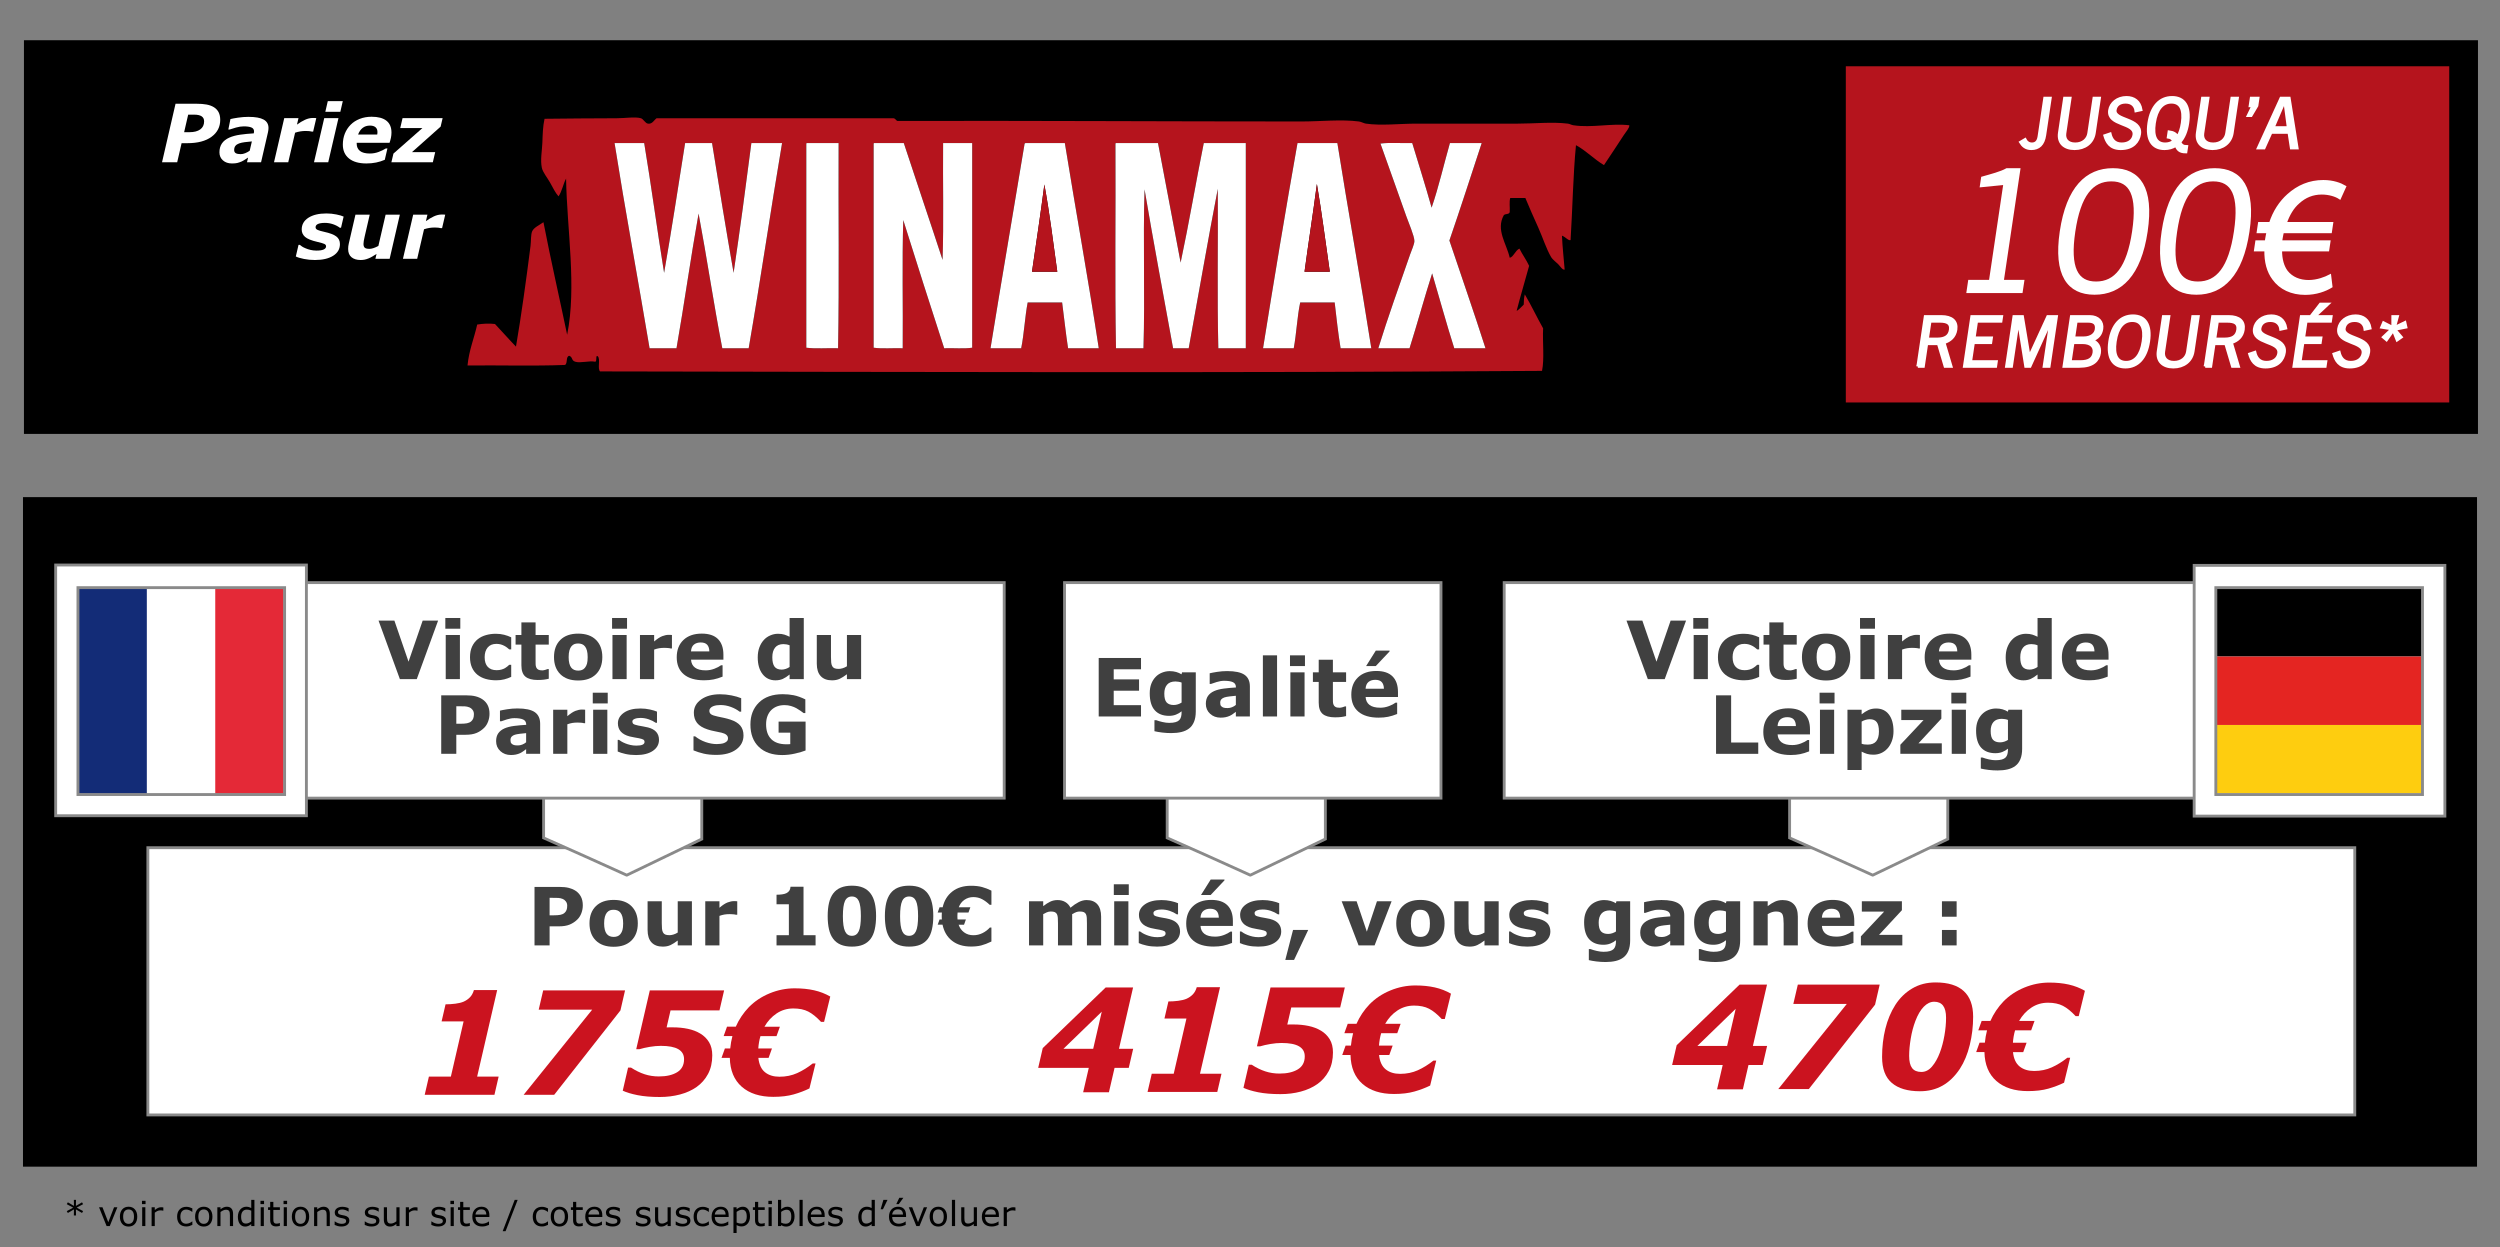<?xml version="1.0" encoding="utf-8"?>
<!-- Generator: Adobe Illustrator 16.0.0, SVG Export Plug-In . SVG Version: 6.00 Build 0)  -->
<!DOCTYPE svg PUBLIC "-//W3C//DTD SVG 1.1//EN" "http://www.w3.org/Graphics/SVG/1.1/DTD/svg11.dtd">
<svg version="1.1" id="Calque_2" xmlns="http://www.w3.org/2000/svg" xmlns:xlink="http://www.w3.org/1999/xlink" x="0px" y="0px"
	 width="870px" height="434px" viewBox="0 0 870 434" enable-background="new 0 0 870 434" xml:space="preserve">
<rect x="0" y="0" width="870" height="434" fill="#808080" stroke="none"/>
<rect id="Winamax_3_" x="8" y="173" width="854" height="233"/>
<rect id="grand_cadre_2_" x="51.459" y="295" fill="#FFFFFF" stroke="#8A8A8A" stroke-miterlimit="10" width="768" height="93"/>
<g>
	<path fill-rule="evenodd" clip-rule="evenodd" fill="#FFFFFF" stroke="#8A8A8A" stroke-miterlimit="10" d="M677.828,291.982
		c-8.711,4.158-17.389,8.35-26.058,12.551c-0.038,0-0.075,0-0.113,0c-9.577-4.361-19.209-8.67-28.872-12.945
		c0-7.561,0-15.121,0-22.682c18.349,0,36.695,0,55.043,0C677.828,276.597,677.828,284.29,677.828,291.982z"/>
</g>
<g>
	<path fill-rule="evenodd" clip-rule="evenodd" fill="#FFFFFF" stroke="#8A8A8A" stroke-miterlimit="10" d="M461.222,291.982
		c-8.711,4.158-17.389,8.35-26.058,12.551c-0.038,0-0.075,0-0.113,0c-9.577-4.361-19.209-8.67-28.872-12.945
		c0-7.561,0-15.121,0-22.682c18.349,0,36.695,0,55.043,0C461.222,276.597,461.222,284.29,461.222,291.982z"/>
</g>
<g>
	<path fill-rule="evenodd" clip-rule="evenodd" fill="#FFFFFF" stroke="#8A8A8A" stroke-miterlimit="10" d="M244.22,291.982
		c-8.711,4.158-17.389,8.35-26.058,12.551c-0.038,0-0.075,0-0.113,0c-9.577-4.361-19.209-8.67-28.872-12.945
		c0-7.561,0-15.121,0-22.682c18.349,0,36.695,0,55.043,0C244.22,276.597,244.22,284.29,244.22,291.982z"/>
</g>
<rect id="victoire_gauche_2_" x="27.459" y="202.75" fill="#FFFFFF" stroke="#8A8A8A" stroke-miterlimit="10" width="322" height="75"/>
<rect id="victoire_droite_2_" x="523.459" y="202.75" fill="#FFFFFF" stroke="#8A8A8A" stroke-miterlimit="10" width="322" height="75"/>
<rect id="égalité_2_" x="370.459" y="202.75" fill="#FFFFFF" stroke="#8A8A8A" stroke-miterlimit="10" width="131" height="75"/>
<rect id="drapeau_gauche_2_" x="19.377" y="196.625" fill="#FFFFFF" stroke="#8A8A8A" stroke-miterlimit="10" width="87.25" height="87.25"/>
<rect id="drapeau_droite_2_" x="763.569" y="196.753" fill="#FFFFFF" stroke="#8A8A8A" stroke-miterlimit="10" width="87.25" height="87.25"/>
<g id="Allemagne_3_">
	<path fill="#FECD0F" d="M771.452,252.285h71.432v23.811h-71.432V252.285z"/>
	<path d="M771.452,204.662h71.432v23.813h-71.432V204.662z"/>
	<path fill="#E42522" d="M771.452,228.474h71.432v23.811h-71.432V228.474z"/>
</g>
<rect x="771.108" y="204.5" fill="none" stroke="#8A8A8A" stroke-miterlimit="10" width="71.916" height="72"/>
<g id="France">
	<path fill="#FFFFFF" d="M27.286,204.784h71.432v71.43H27.286V204.784z"/>
	<path fill="#132C77" d="M27.286,204.784h23.811v71.43H27.286V204.784z"/>
	<path fill="#E42937" d="M74.907,204.784h23.81v71.43h-23.81V204.784z"/>
</g>
<rect x="27.127" y="204.5" fill="none" stroke="#8A8A8A" stroke-miterlimit="10" width="71.916" height="72"/>
<g>
	<path d="M28.918,421.469l-0.375,0.645l-2.121-1.248l0.035,2.109h-0.756l0.029-2.109l-2.115,1.254l-0.381-0.645l2.232-1.213
		l-2.232-1.213l0.381-0.645l2.121,1.248l-0.035-2.104h0.756l-0.041,2.104l2.127-1.242l0.375,0.645l-2.227,1.201L28.918,421.469z"/>
	<path d="M40.848,420.122l-2.648,6.545h-1.107l-2.631-6.545h1.195l2.027,5.209l2.01-5.209H40.848z"/>
	<path d="M47.762,423.397c0,1.066-0.273,1.908-0.82,2.525s-1.279,0.926-2.197,0.926c-0.926,0-1.661-0.309-2.206-0.926
		s-0.817-1.459-0.817-2.525s0.272-1.909,0.817-2.528s1.28-0.929,2.206-0.929c0.918,0,1.65,0.31,2.197,0.929
		S47.762,422.331,47.762,423.397z M46.625,423.397c0-0.848-0.166-1.478-0.498-1.89s-0.793-0.618-1.383-0.618
		c-0.598,0-1.062,0.206-1.392,0.618s-0.495,1.042-0.495,1.89c0,0.82,0.166,1.442,0.498,1.866s0.795,0.636,1.389,0.636
		c0.586,0,1.046-0.21,1.38-0.63S46.625,424.225,46.625,423.397z"/>
	<path d="M50.651,419.026h-1.242v-1.143h1.242V419.026z M50.581,426.667h-1.102v-6.545h1.102V426.667z"/>
	<path d="M56.844,421.323h-0.059c-0.164-0.039-0.323-0.067-0.478-0.085s-0.337-0.026-0.548-0.026c-0.34,0-0.668,0.075-0.984,0.226
		s-0.621,0.345-0.914,0.583v4.646H52.76v-6.545h1.102v0.967c0.438-0.352,0.823-0.601,1.157-0.747s0.675-0.22,1.022-0.22
		c0.191,0,0.33,0.005,0.416,0.015s0.215,0.028,0.387,0.056V421.323z"/>
	<path d="M66.94,426.257c-0.367,0.176-0.716,0.313-1.046,0.41s-0.681,0.146-1.052,0.146c-0.473,0-0.906-0.069-1.301-0.208
		s-0.732-0.349-1.014-0.63c-0.285-0.281-0.506-0.637-0.662-1.066s-0.234-0.932-0.234-1.506c0-1.07,0.294-1.91,0.882-2.52
		s1.364-0.914,2.329-0.914c0.375,0,0.743,0.053,1.104,0.158s0.692,0.234,0.993,0.387v1.225h-0.059
		c-0.336-0.262-0.683-0.463-1.04-0.604s-0.706-0.211-1.046-0.211c-0.625,0-1.118,0.21-1.479,0.63s-0.542,1.036-0.542,1.849
		c0,0.789,0.177,1.396,0.53,1.819s0.851,0.636,1.491,0.636c0.223,0,0.449-0.029,0.68-0.088s0.438-0.135,0.621-0.229
		c0.16-0.082,0.311-0.169,0.451-0.261s0.252-0.171,0.334-0.237h0.059V426.257z"/>
	<path d="M73.93,423.397c0,1.066-0.273,1.908-0.82,2.525s-1.279,0.926-2.197,0.926c-0.926,0-1.661-0.309-2.206-0.926
		s-0.817-1.459-0.817-2.525s0.272-1.909,0.817-2.528s1.28-0.929,2.206-0.929c0.918,0,1.65,0.31,2.197,0.929
		S73.93,422.331,73.93,423.397z M72.793,423.397c0-0.848-0.166-1.478-0.498-1.89s-0.793-0.618-1.383-0.618
		c-0.598,0-1.062,0.206-1.392,0.618s-0.495,1.042-0.495,1.89c0,0.82,0.166,1.442,0.498,1.866s0.795,0.636,1.389,0.636
		c0.586,0,1.046-0.21,1.38-0.63S72.793,424.225,72.793,423.397z"/>
	<path d="M81.108,426.667h-1.102v-3.727c0-0.301-0.018-0.583-0.053-0.847s-0.1-0.47-0.193-0.618
		c-0.098-0.164-0.238-0.286-0.422-0.366s-0.422-0.12-0.715-0.12c-0.301,0-0.615,0.074-0.943,0.223s-0.643,0.338-0.943,0.568v4.887
		h-1.102v-6.545h1.102v0.727c0.344-0.285,0.699-0.508,1.066-0.668s0.744-0.24,1.131-0.24c0.707,0,1.246,0.213,1.617,0.639
		s0.557,1.039,0.557,1.84V426.667z"/>
	<path d="M88.538,426.667h-1.102v-0.686c-0.316,0.273-0.646,0.486-0.99,0.639s-0.717,0.229-1.119,0.229
		c-0.781,0-1.401-0.301-1.86-0.902s-0.688-1.436-0.688-2.502c0-0.555,0.079-1.049,0.237-1.482s0.372-0.803,0.642-1.107
		c0.266-0.297,0.575-0.523,0.929-0.68s0.72-0.234,1.099-0.234c0.344,0,0.648,0.036,0.914,0.108s0.545,0.185,0.838,0.337v-2.836
		h1.102V426.667z M87.436,425.055V421.3c-0.297-0.133-0.563-0.225-0.797-0.275s-0.49-0.076-0.768-0.076
		c-0.617,0-1.098,0.215-1.441,0.645s-0.516,1.039-0.516,1.828c0,0.777,0.133,1.368,0.398,1.772s0.691,0.606,1.277,0.606
		c0.313,0,0.629-0.069,0.949-0.208S87.159,425.274,87.436,425.055z"/>
	<path d="M91.889,419.026h-1.242v-1.143h1.242V419.026z M91.819,426.667h-1.102v-6.545h1.102V426.667z"/>
	<path d="M97.397,426.608c-0.207,0.055-0.433,0.1-0.677,0.135s-0.462,0.053-0.653,0.053c-0.668,0-1.176-0.18-1.523-0.539
		s-0.521-0.936-0.521-1.729v-3.48h-0.744v-0.926h0.744v-1.881h1.102v1.881h2.273v0.926h-2.273v2.982
		c0,0.344,0.008,0.612,0.023,0.806s0.07,0.374,0.164,0.542c0.086,0.156,0.204,0.271,0.354,0.343s0.38,0.108,0.688,0.108
		c0.18,0,0.367-0.026,0.563-0.079s0.336-0.097,0.422-0.132h0.059V426.608z"/>
	<path d="M99.911,419.026h-1.242v-1.143h1.242V419.026z M99.84,426.667h-1.102v-6.545h1.102V426.667z"/>
	<path d="M107.598,423.397c0,1.066-0.273,1.908-0.82,2.525s-1.279,0.926-2.197,0.926c-0.926,0-1.661-0.309-2.206-0.926
		s-0.817-1.459-0.817-2.525s0.272-1.909,0.817-2.528s1.28-0.929,2.206-0.929c0.918,0,1.65,0.31,2.197,0.929
		S107.598,422.331,107.598,423.397z M106.461,423.397c0-0.848-0.166-1.478-0.498-1.89s-0.793-0.618-1.383-0.618
		c-0.598,0-1.062,0.206-1.392,0.618s-0.495,1.042-0.495,1.89c0,0.82,0.166,1.442,0.498,1.866s0.795,0.636,1.389,0.636
		c0.586,0,1.046-0.21,1.38-0.63S106.461,424.225,106.461,423.397z"/>
	<path d="M114.776,426.667h-1.102v-3.727c0-0.301-0.018-0.583-0.053-0.847s-0.1-0.47-0.193-0.618
		c-0.098-0.164-0.238-0.286-0.422-0.366s-0.422-0.12-0.715-0.12c-0.301,0-0.615,0.074-0.943,0.223s-0.643,0.338-0.943,0.568v4.887
		h-1.102v-6.545h1.102v0.727c0.344-0.285,0.699-0.508,1.066-0.668s0.744-0.24,1.131-0.24c0.707,0,1.246,0.213,1.617,0.639
		s0.557,1.039,0.557,1.84V426.667z"/>
	<path d="M121.573,424.78c0,0.598-0.247,1.088-0.741,1.471s-1.169,0.574-2.024,0.574c-0.484,0-0.929-0.058-1.333-0.173
		s-0.743-0.241-1.017-0.378v-1.236h0.059c0.348,0.262,0.734,0.47,1.16,0.624s0.834,0.231,1.225,0.231
		c0.484,0,0.863-0.078,1.137-0.234s0.41-0.402,0.41-0.738c0-0.258-0.074-0.453-0.223-0.586s-0.434-0.246-0.855-0.34
		c-0.156-0.035-0.36-0.076-0.612-0.123s-0.481-0.098-0.688-0.152c-0.574-0.152-0.981-0.376-1.222-0.671s-0.36-0.657-0.36-1.087
		c0-0.27,0.056-0.523,0.167-0.762s0.28-0.451,0.507-0.639c0.219-0.184,0.497-0.329,0.835-0.437s0.716-0.161,1.134-0.161
		c0.391,0,0.786,0.048,1.187,0.144s0.733,0.212,0.999,0.349v1.178h-0.059c-0.281-0.207-0.623-0.382-1.025-0.524
		s-0.797-0.214-1.184-0.214c-0.402,0-0.742,0.077-1.02,0.231s-0.416,0.384-0.416,0.688c0,0.27,0.084,0.473,0.252,0.609
		c0.164,0.137,0.43,0.248,0.797,0.334c0.203,0.047,0.431,0.094,0.683,0.141s0.462,0.09,0.63,0.129
		c0.512,0.117,0.906,0.318,1.184,0.604C121.434,423.921,121.573,424.303,121.573,424.78z"/>
	<path d="M132.043,424.78c0,0.598-0.247,1.088-0.741,1.471s-1.169,0.574-2.024,0.574c-0.484,0-0.929-0.058-1.333-0.173
		s-0.743-0.241-1.017-0.378v-1.236h0.059c0.348,0.262,0.734,0.47,1.16,0.624s0.834,0.231,1.225,0.231
		c0.484,0,0.863-0.078,1.137-0.234s0.41-0.402,0.41-0.738c0-0.258-0.074-0.453-0.223-0.586s-0.434-0.246-0.855-0.34
		c-0.156-0.035-0.36-0.076-0.612-0.123s-0.481-0.098-0.688-0.152c-0.574-0.152-0.981-0.376-1.222-0.671s-0.36-0.657-0.36-1.087
		c0-0.27,0.056-0.523,0.167-0.762s0.28-0.451,0.507-0.639c0.219-0.184,0.497-0.329,0.835-0.437s0.716-0.161,1.134-0.161
		c0.391,0,0.786,0.048,1.187,0.144s0.733,0.212,0.999,0.349v1.178h-0.059c-0.281-0.207-0.623-0.382-1.025-0.524
		s-0.797-0.214-1.184-0.214c-0.402,0-0.742,0.077-1.02,0.231s-0.416,0.384-0.416,0.688c0,0.27,0.084,0.473,0.252,0.609
		c0.164,0.137,0.43,0.248,0.797,0.334c0.203,0.047,0.431,0.094,0.683,0.141s0.462,0.09,0.63,0.129
		c0.512,0.117,0.906,0.318,1.184,0.604C131.905,423.921,132.043,424.303,132.043,424.78z"/>
	<path d="M139.045,426.667h-1.102v-0.727c-0.371,0.293-0.727,0.518-1.066,0.674s-0.715,0.234-1.125,0.234
		c-0.688,0-1.223-0.21-1.605-0.63s-0.574-1.036-0.574-1.849v-4.248h1.102v3.727c0,0.332,0.016,0.616,0.047,0.853
		s0.098,0.438,0.199,0.606c0.105,0.172,0.242,0.297,0.41,0.375s0.412,0.117,0.732,0.117c0.285,0,0.597-0.074,0.935-0.223
		s0.653-0.338,0.946-0.568v-4.887h1.102V426.667z"/>
	<path d="M145.297,421.323h-0.059c-0.164-0.039-0.323-0.067-0.478-0.085s-0.337-0.026-0.548-0.026c-0.34,0-0.668,0.075-0.984,0.226
		s-0.621,0.345-0.914,0.583v4.646h-1.102v-6.545h1.102v0.967c0.438-0.352,0.823-0.601,1.157-0.747s0.675-0.22,1.022-0.22
		c0.191,0,0.33,0.005,0.416,0.015s0.215,0.028,0.387,0.056V421.323z"/>
	<path d="M155.229,424.78c0,0.598-0.247,1.088-0.741,1.471s-1.169,0.574-2.024,0.574c-0.484,0-0.929-0.058-1.333-0.173
		s-0.743-0.241-1.017-0.378v-1.236h0.059c0.348,0.262,0.734,0.47,1.16,0.624s0.834,0.231,1.225,0.231
		c0.484,0,0.863-0.078,1.137-0.234s0.41-0.402,0.41-0.738c0-0.258-0.074-0.453-0.223-0.586s-0.434-0.246-0.855-0.34
		c-0.156-0.035-0.36-0.076-0.612-0.123s-0.481-0.098-0.688-0.152c-0.574-0.152-0.981-0.376-1.222-0.671s-0.36-0.657-0.36-1.087
		c0-0.27,0.056-0.523,0.167-0.762s0.28-0.451,0.507-0.639c0.219-0.184,0.497-0.329,0.835-0.437s0.716-0.161,1.134-0.161
		c0.391,0,0.786,0.048,1.187,0.144s0.733,0.212,0.999,0.349v1.178h-0.059c-0.281-0.207-0.623-0.382-1.025-0.524
		s-0.797-0.214-1.184-0.214c-0.402,0-0.742,0.077-1.02,0.231s-0.416,0.384-0.416,0.688c0,0.27,0.084,0.473,0.252,0.609
		c0.164,0.137,0.43,0.248,0.797,0.334c0.203,0.047,0.431,0.094,0.683,0.141s0.462,0.09,0.63,0.129
		c0.512,0.117,0.906,0.318,1.184,0.604C155.09,423.921,155.229,424.303,155.229,424.78z"/>
	<path d="M157.989,419.026h-1.242v-1.143h1.242V419.026z M157.918,426.667h-1.102v-6.545h1.102V426.667z"/>
	<path d="M163.497,426.608c-0.207,0.055-0.433,0.1-0.677,0.135s-0.462,0.053-0.653,0.053c-0.668,0-1.176-0.18-1.523-0.539
		s-0.521-0.936-0.521-1.729v-3.48h-0.744v-0.926h0.744v-1.881h1.102v1.881h2.273v0.926h-2.273v2.982
		c0,0.344,0.008,0.612,0.023,0.806s0.07,0.374,0.164,0.542c0.086,0.156,0.204,0.271,0.354,0.343s0.38,0.108,0.688,0.108
		c0.18,0,0.367-0.026,0.563-0.079s0.336-0.097,0.422-0.132h0.059V426.608z"/>
	<path d="M170.305,423.509h-4.822c0,0.402,0.061,0.753,0.182,1.052s0.287,0.544,0.498,0.735c0.203,0.188,0.444,0.328,0.724,0.422
		s0.587,0.141,0.923,0.141c0.445,0,0.894-0.089,1.345-0.267s0.772-0.353,0.964-0.524h0.059v1.201
		c-0.371,0.156-0.75,0.287-1.137,0.393s-0.793,0.158-1.219,0.158c-1.086,0-1.934-0.294-2.543-0.882s-0.914-1.423-0.914-2.505
		c0-1.07,0.292-1.92,0.876-2.549s1.353-0.943,2.306-0.943c0.883,0,1.563,0.258,2.042,0.773s0.718,1.248,0.718,2.197V423.509z
		 M169.233,422.665c-0.004-0.578-0.149-1.025-0.437-1.342s-0.724-0.475-1.31-0.475c-0.59,0-1.06,0.174-1.409,0.521
		s-0.548,0.779-0.595,1.295H169.233z"/>
	<path d="M180.149,417.55l-4.201,10.898h-1.014l4.184-10.898H180.149z"/>
	<path d="M190.702,426.257c-0.367,0.176-0.716,0.313-1.046,0.41s-0.681,0.146-1.052,0.146c-0.473,0-0.906-0.069-1.301-0.208
		s-0.732-0.349-1.014-0.63c-0.285-0.281-0.506-0.637-0.662-1.066s-0.234-0.932-0.234-1.506c0-1.07,0.294-1.91,0.882-2.52
		s1.364-0.914,2.329-0.914c0.375,0,0.743,0.053,1.104,0.158s0.692,0.234,0.993,0.387v1.225h-0.059
		c-0.336-0.262-0.683-0.463-1.04-0.604s-0.706-0.211-1.046-0.211c-0.625,0-1.118,0.21-1.479,0.63s-0.542,1.036-0.542,1.849
		c0,0.789,0.177,1.396,0.53,1.819s0.851,0.636,1.491,0.636c0.223,0,0.449-0.029,0.68-0.088s0.438-0.135,0.621-0.229
		c0.16-0.082,0.311-0.169,0.451-0.261s0.252-0.171,0.334-0.237h0.059V426.257z"/>
	<path d="M197.692,423.397c0,1.066-0.273,1.908-0.82,2.525s-1.279,0.926-2.197,0.926c-0.926,0-1.661-0.309-2.206-0.926
		s-0.817-1.459-0.817-2.525s0.272-1.909,0.817-2.528s1.28-0.929,2.206-0.929c0.918,0,1.65,0.31,2.197,0.929
		S197.692,422.331,197.692,423.397z M196.555,423.397c0-0.848-0.166-1.478-0.498-1.89s-0.793-0.618-1.383-0.618
		c-0.598,0-1.062,0.206-1.392,0.618s-0.495,1.042-0.495,1.89c0,0.82,0.166,1.442,0.498,1.866s0.795,0.636,1.389,0.636
		c0.586,0,1.046-0.21,1.38-0.63S196.555,424.225,196.555,423.397z"/>
	<path d="M202.795,426.608c-0.207,0.055-0.433,0.1-0.677,0.135s-0.462,0.053-0.653,0.053c-0.668,0-1.176-0.18-1.523-0.539
		s-0.521-0.936-0.521-1.729v-3.48h-0.744v-0.926h0.744v-1.881h1.102v1.881h2.273v0.926h-2.273v2.982
		c0,0.344,0.008,0.612,0.023,0.806s0.07,0.374,0.164,0.542c0.086,0.156,0.204,0.271,0.354,0.343s0.38,0.108,0.688,0.108
		c0.18,0,0.367-0.026,0.563-0.079s0.336-0.097,0.422-0.132h0.059V426.608z"/>
	<path d="M209.604,423.509h-4.822c0,0.402,0.061,0.753,0.182,1.052s0.287,0.544,0.498,0.735c0.203,0.188,0.444,0.328,0.724,0.422
		s0.587,0.141,0.923,0.141c0.445,0,0.894-0.089,1.345-0.267s0.772-0.353,0.964-0.524h0.059v1.201
		c-0.371,0.156-0.75,0.287-1.137,0.393s-0.793,0.158-1.219,0.158c-1.086,0-1.934-0.294-2.543-0.882s-0.914-1.423-0.914-2.505
		c0-1.07,0.292-1.92,0.876-2.549s1.353-0.943,2.306-0.943c0.883,0,1.563,0.258,2.042,0.773s0.718,1.248,0.718,2.197V423.509z
		 M208.532,422.665c-0.004-0.578-0.149-1.025-0.437-1.342s-0.724-0.475-1.31-0.475c-0.59,0-1.06,0.174-1.409,0.521
		s-0.548,0.779-0.595,1.295H208.532z"/>
	<path d="M215.95,424.78c0,0.598-0.247,1.088-0.741,1.471s-1.169,0.574-2.024,0.574c-0.484,0-0.929-0.058-1.333-0.173
		s-0.743-0.241-1.017-0.378v-1.236h0.059c0.348,0.262,0.734,0.47,1.16,0.624s0.834,0.231,1.225,0.231
		c0.484,0,0.863-0.078,1.137-0.234s0.41-0.402,0.41-0.738c0-0.258-0.074-0.453-0.223-0.586s-0.434-0.246-0.855-0.34
		c-0.156-0.035-0.36-0.076-0.612-0.123s-0.481-0.098-0.688-0.152c-0.574-0.152-0.981-0.376-1.222-0.671s-0.36-0.657-0.36-1.087
		c0-0.27,0.056-0.523,0.167-0.762s0.28-0.451,0.507-0.639c0.219-0.184,0.497-0.329,0.835-0.437s0.716-0.161,1.134-0.161
		c0.391,0,0.786,0.048,1.187,0.144s0.733,0.212,0.999,0.349v1.178h-0.059c-0.281-0.207-0.623-0.382-1.025-0.524
		s-0.797-0.214-1.184-0.214c-0.402,0-0.742,0.077-1.02,0.231s-0.416,0.384-0.416,0.688c0,0.27,0.084,0.473,0.252,0.609
		c0.164,0.137,0.43,0.248,0.797,0.334c0.203,0.047,0.431,0.094,0.683,0.141s0.462,0.09,0.63,0.129
		c0.512,0.117,0.906,0.318,1.184,0.604C215.811,423.921,215.95,424.303,215.95,424.78z"/>
	<path d="M226.42,424.78c0,0.598-0.247,1.088-0.741,1.471s-1.169,0.574-2.024,0.574c-0.484,0-0.929-0.058-1.333-0.173
		s-0.743-0.241-1.017-0.378v-1.236h0.059c0.348,0.262,0.734,0.47,1.16,0.624s0.834,0.231,1.225,0.231
		c0.484,0,0.863-0.078,1.137-0.234s0.41-0.402,0.41-0.738c0-0.258-0.074-0.453-0.223-0.586s-0.434-0.246-0.855-0.34
		c-0.156-0.035-0.36-0.076-0.612-0.123s-0.481-0.098-0.688-0.152c-0.574-0.152-0.981-0.376-1.222-0.671s-0.36-0.657-0.36-1.087
		c0-0.27,0.056-0.523,0.167-0.762s0.28-0.451,0.507-0.639c0.219-0.184,0.497-0.329,0.835-0.437s0.716-0.161,1.134-0.161
		c0.391,0,0.786,0.048,1.187,0.144s0.733,0.212,0.999,0.349v1.178h-0.059c-0.281-0.207-0.623-0.382-1.025-0.524
		s-0.797-0.214-1.184-0.214c-0.402,0-0.742,0.077-1.02,0.231s-0.416,0.384-0.416,0.688c0,0.27,0.084,0.473,0.252,0.609
		c0.164,0.137,0.43,0.248,0.797,0.334c0.203,0.047,0.431,0.094,0.683,0.141s0.462,0.09,0.63,0.129
		c0.512,0.117,0.906,0.318,1.184,0.604C226.282,423.921,226.42,424.303,226.42,424.78z"/>
	<path d="M233.422,426.667h-1.102v-0.727c-0.371,0.293-0.727,0.518-1.066,0.674s-0.715,0.234-1.125,0.234
		c-0.688,0-1.223-0.21-1.605-0.63s-0.574-1.036-0.574-1.849v-4.248h1.102v3.727c0,0.332,0.016,0.616,0.047,0.853
		s0.098,0.438,0.199,0.606c0.105,0.172,0.242,0.297,0.41,0.375s0.412,0.117,0.732,0.117c0.285,0,0.597-0.074,0.935-0.223
		s0.653-0.338,0.946-0.568v-4.887h1.102V426.667z"/>
	<path d="M240.266,424.78c0,0.598-0.247,1.088-0.741,1.471s-1.169,0.574-2.024,0.574c-0.484,0-0.929-0.058-1.333-0.173
		s-0.743-0.241-1.017-0.378v-1.236h0.059c0.348,0.262,0.734,0.47,1.16,0.624s0.834,0.231,1.225,0.231
		c0.484,0,0.863-0.078,1.137-0.234s0.41-0.402,0.41-0.738c0-0.258-0.074-0.453-0.223-0.586s-0.434-0.246-0.855-0.34
		c-0.156-0.035-0.36-0.076-0.612-0.123s-0.481-0.098-0.688-0.152c-0.574-0.152-0.981-0.376-1.222-0.671s-0.36-0.657-0.36-1.087
		c0-0.27,0.056-0.523,0.167-0.762s0.28-0.451,0.507-0.639c0.219-0.184,0.497-0.329,0.835-0.437s0.716-0.161,1.134-0.161
		c0.391,0,0.786,0.048,1.187,0.144s0.733,0.212,0.999,0.349v1.178h-0.059c-0.281-0.207-0.623-0.382-1.025-0.524
		s-0.797-0.214-1.184-0.214c-0.402,0-0.742,0.077-1.02,0.231s-0.416,0.384-0.416,0.688c0,0.27,0.084,0.473,0.252,0.609
		c0.164,0.137,0.43,0.248,0.797,0.334c0.203,0.047,0.431,0.094,0.683,0.141s0.462,0.09,0.63,0.129
		c0.512,0.117,0.906,0.318,1.184,0.604C240.127,423.921,240.266,424.303,240.266,424.78z"/>
	<path d="M246.682,426.257c-0.367,0.176-0.716,0.313-1.046,0.41s-0.681,0.146-1.052,0.146c-0.473,0-0.906-0.069-1.301-0.208
		s-0.732-0.349-1.014-0.63c-0.285-0.281-0.506-0.637-0.662-1.066s-0.234-0.932-0.234-1.506c0-1.07,0.294-1.91,0.882-2.52
		s1.364-0.914,2.329-0.914c0.375,0,0.743,0.053,1.104,0.158s0.692,0.234,0.993,0.387v1.225h-0.059
		c-0.336-0.262-0.683-0.463-1.04-0.604s-0.706-0.211-1.046-0.211c-0.625,0-1.118,0.21-1.479,0.63s-0.542,1.036-0.542,1.849
		c0,0.789,0.177,1.396,0.53,1.819s0.851,0.636,1.491,0.636c0.223,0,0.449-0.029,0.68-0.088s0.438-0.135,0.621-0.229
		c0.16-0.082,0.311-0.169,0.451-0.261s0.252-0.171,0.334-0.237h0.059V426.257z"/>
	<path d="M253.573,423.509h-4.822c0,0.402,0.061,0.753,0.182,1.052s0.287,0.544,0.498,0.735c0.203,0.188,0.444,0.328,0.724,0.422
		s0.587,0.141,0.923,0.141c0.445,0,0.894-0.089,1.345-0.267s0.772-0.353,0.964-0.524h0.059v1.201
		c-0.371,0.156-0.75,0.287-1.137,0.393s-0.793,0.158-1.219,0.158c-1.086,0-1.934-0.294-2.543-0.882s-0.914-1.423-0.914-2.505
		c0-1.07,0.292-1.92,0.876-2.549s1.353-0.943,2.306-0.943c0.883,0,1.563,0.258,2.042,0.773s0.718,1.248,0.718,2.197V423.509z
		 M252.5,422.665c-0.004-0.578-0.149-1.025-0.437-1.342s-0.724-0.475-1.31-0.475c-0.59,0-1.06,0.174-1.409,0.521
		s-0.548,0.779-0.595,1.295H252.5z"/>
	<path d="M261.002,423.315c0,0.531-0.076,1.017-0.229,1.456s-0.367,0.812-0.645,1.116c-0.258,0.289-0.562,0.513-0.911,0.671
		s-0.72,0.237-1.11,0.237c-0.34,0-0.647-0.037-0.923-0.111s-0.556-0.189-0.841-0.346v2.742h-1.102v-8.959h1.102v0.686
		c0.293-0.246,0.622-0.452,0.987-0.618s0.755-0.249,1.169-0.249c0.789,0,1.403,0.298,1.843,0.894S261.002,422.257,261.002,423.315z
		 M259.866,423.344c0-0.789-0.135-1.379-0.404-1.77s-0.684-0.586-1.242-0.586c-0.316,0-0.635,0.068-0.955,0.205
		s-0.627,0.316-0.92,0.539v3.709c0.313,0.141,0.581,0.236,0.806,0.287s0.479,0.076,0.765,0.076c0.613,0,1.092-0.207,1.436-0.621
		S259.866,424.157,259.866,423.344z"/>
	<path d="M266.118,426.608c-0.207,0.055-0.433,0.1-0.677,0.135s-0.462,0.053-0.653,0.053c-0.668,0-1.176-0.18-1.523-0.539
		s-0.521-0.936-0.521-1.729v-3.48h-0.744v-0.926h0.744v-1.881h1.102v1.881h2.273v0.926h-2.273v2.982
		c0,0.344,0.008,0.612,0.023,0.806s0.07,0.374,0.164,0.542c0.086,0.156,0.204,0.271,0.354,0.343s0.38,0.108,0.688,0.108
		c0.18,0,0.367-0.026,0.563-0.079s0.336-0.097,0.422-0.132h0.059V426.608z"/>
	<path d="M268.631,419.026h-1.242v-1.143h1.242V419.026z M268.561,426.667h-1.102v-6.545h1.102V426.667z"/>
	<path d="M276.5,423.344c0,0.547-0.077,1.039-0.231,1.477s-0.362,0.805-0.624,1.102c-0.277,0.309-0.582,0.54-0.914,0.694
		s-0.697,0.231-1.096,0.231c-0.371,0-0.695-0.044-0.973-0.132s-0.551-0.206-0.82-0.354l-0.07,0.305h-1.031v-9.117h1.102v3.258
		c0.309-0.254,0.637-0.462,0.984-0.624s0.738-0.243,1.172-0.243c0.773,0,1.384,0.297,1.831,0.891S276.5,422.262,276.5,423.344z
		 M275.364,423.374c0-0.781-0.129-1.374-0.387-1.778s-0.674-0.606-1.248-0.606c-0.32,0-0.645,0.069-0.973,0.208
		s-0.633,0.317-0.914,0.536v3.75c0.313,0.141,0.581,0.238,0.806,0.293s0.479,0.082,0.765,0.082c0.609,0,1.087-0.2,1.433-0.601
		S275.364,424.229,275.364,423.374z"/>
	<path d="M279.331,426.667h-1.102v-9.117h1.102V426.667z"/>
	<path d="M286.989,423.509h-4.822c0,0.402,0.061,0.753,0.182,1.052s0.287,0.544,0.498,0.735c0.203,0.188,0.444,0.328,0.724,0.422
		s0.587,0.141,0.923,0.141c0.445,0,0.894-0.089,1.345-0.267s0.772-0.353,0.964-0.524h0.059v1.201
		c-0.371,0.156-0.75,0.287-1.137,0.393s-0.793,0.158-1.219,0.158c-1.086,0-1.934-0.294-2.543-0.882s-0.914-1.423-0.914-2.505
		c0-1.07,0.292-1.92,0.876-2.549s1.353-0.943,2.306-0.943c0.883,0,1.563,0.258,2.042,0.773s0.718,1.248,0.718,2.197V423.509z
		 M285.917,422.665c-0.004-0.578-0.149-1.025-0.437-1.342s-0.724-0.475-1.31-0.475c-0.59,0-1.06,0.174-1.409,0.521
		s-0.548,0.779-0.595,1.295H285.917z"/>
	<path d="M293.334,424.78c0,0.598-0.247,1.088-0.741,1.471s-1.169,0.574-2.024,0.574c-0.484,0-0.929-0.058-1.333-0.173
		s-0.743-0.241-1.017-0.378v-1.236h0.059c0.348,0.262,0.734,0.47,1.16,0.624s0.834,0.231,1.225,0.231
		c0.484,0,0.863-0.078,1.137-0.234s0.41-0.402,0.41-0.738c0-0.258-0.074-0.453-0.223-0.586s-0.434-0.246-0.855-0.34
		c-0.156-0.035-0.36-0.076-0.612-0.123s-0.481-0.098-0.688-0.152c-0.574-0.152-0.981-0.376-1.222-0.671s-0.36-0.657-0.36-1.087
		c0-0.27,0.056-0.523,0.167-0.762s0.28-0.451,0.507-0.639c0.219-0.184,0.497-0.329,0.835-0.437s0.716-0.161,1.134-0.161
		c0.391,0,0.786,0.048,1.187,0.144s0.733,0.212,0.999,0.349v1.178h-0.059c-0.281-0.207-0.623-0.382-1.025-0.524
		s-0.797-0.214-1.184-0.214c-0.402,0-0.742,0.077-1.02,0.231s-0.416,0.384-0.416,0.688c0,0.27,0.084,0.473,0.252,0.609
		c0.164,0.137,0.43,0.248,0.797,0.334c0.203,0.047,0.431,0.094,0.683,0.141s0.462,0.09,0.63,0.129
		c0.512,0.117,0.906,0.318,1.184,0.604C293.196,423.921,293.334,424.303,293.334,424.78z"/>
	<path d="M304.438,426.667h-1.102v-0.686c-0.316,0.273-0.646,0.486-0.99,0.639s-0.717,0.229-1.119,0.229
		c-0.781,0-1.401-0.301-1.86-0.902s-0.688-1.436-0.688-2.502c0-0.555,0.079-1.049,0.237-1.482s0.372-0.803,0.642-1.107
		c0.266-0.297,0.575-0.523,0.929-0.68s0.72-0.234,1.099-0.234c0.344,0,0.648,0.036,0.914,0.108s0.545,0.185,0.838,0.337v-2.836
		h1.102V426.667z M303.336,425.055V421.3c-0.297-0.133-0.563-0.225-0.797-0.275s-0.49-0.076-0.768-0.076
		c-0.617,0-1.098,0.215-1.441,0.645s-0.516,1.039-0.516,1.828c0,0.777,0.133,1.368,0.398,1.772s0.691,0.606,1.277,0.606
		c0.313,0,0.629-0.069,0.949-0.208S303.059,425.274,303.336,425.055z"/>
	<path d="M308.856,417.55l-1.588,3.275h-0.809l0.967-3.275H308.856z"/>
	<path d="M315.307,423.509h-4.822c0,0.402,0.061,0.753,0.182,1.052s0.287,0.544,0.498,0.735c0.203,0.188,0.444,0.328,0.724,0.422
		s0.587,0.141,0.923,0.141c0.445,0,0.894-0.089,1.345-0.267s0.772-0.353,0.964-0.524h0.059v1.201
		c-0.371,0.156-0.75,0.287-1.137,0.393s-0.793,0.158-1.219,0.158c-1.086,0-1.934-0.294-2.543-0.882s-0.914-1.423-0.914-2.505
		c0-1.07,0.292-1.92,0.876-2.549s1.353-0.943,2.306-0.943c0.883,0,1.563,0.258,2.042,0.773s0.718,1.248,0.718,2.197V423.509z
		 M314.235,422.665c-0.004-0.578-0.149-1.025-0.437-1.342s-0.724-0.475-1.31-0.475c-0.59,0-1.06,0.174-1.409,0.521
		s-0.548,0.779-0.595,1.295H314.235z M314.37,416.846l-1.6,2.191h-0.873l1.049-2.191H314.37z"/>
	<path d="M322.637,420.122l-2.648,6.545h-1.107l-2.631-6.545h1.195l2.027,5.209l2.01-5.209H322.637z"/>
	<path d="M329.551,423.397c0,1.066-0.273,1.908-0.82,2.525s-1.279,0.926-2.197,0.926c-0.926,0-1.661-0.309-2.206-0.926
		s-0.817-1.459-0.817-2.525s0.272-1.909,0.817-2.528s1.28-0.929,2.206-0.929c0.918,0,1.65,0.31,2.197,0.929
		S329.551,422.331,329.551,423.397z M328.415,423.397c0-0.848-0.166-1.478-0.498-1.89s-0.793-0.618-1.383-0.618
		c-0.598,0-1.062,0.206-1.392,0.618s-0.495,1.042-0.495,1.89c0,0.82,0.166,1.442,0.498,1.866s0.795,0.636,1.389,0.636
		c0.586,0,1.046-0.21,1.38-0.63S328.415,424.225,328.415,423.397z"/>
	<path d="M332.37,426.667h-1.102v-9.117h1.102V426.667z"/>
	<path d="M339.975,426.667h-1.102v-0.727c-0.371,0.293-0.727,0.518-1.066,0.674s-0.715,0.234-1.125,0.234
		c-0.688,0-1.223-0.21-1.605-0.63s-0.574-1.036-0.574-1.849v-4.248h1.102v3.727c0,0.332,0.016,0.616,0.047,0.853
		s0.098,0.438,0.199,0.606c0.105,0.172,0.242,0.297,0.41,0.375s0.412,0.117,0.732,0.117c0.285,0,0.597-0.074,0.935-0.223
		s0.653-0.338,0.946-0.568v-4.887h1.102V426.667z"/>
	<path d="M347.622,423.509h-4.822c0,0.402,0.061,0.753,0.182,1.052s0.287,0.544,0.498,0.735c0.203,0.188,0.444,0.328,0.724,0.422
		s0.587,0.141,0.923,0.141c0.445,0,0.894-0.089,1.345-0.267s0.772-0.353,0.964-0.524h0.059v1.201
		c-0.371,0.156-0.75,0.287-1.137,0.393s-0.793,0.158-1.219,0.158c-1.086,0-1.934-0.294-2.543-0.882s-0.914-1.423-0.914-2.505
		c0-1.07,0.292-1.92,0.876-2.549s1.353-0.943,2.306-0.943c0.883,0,1.563,0.258,2.042,0.773s0.718,1.248,0.718,2.197V423.509z
		 M346.549,422.665c-0.004-0.578-0.149-1.025-0.437-1.342s-0.724-0.475-1.31-0.475c-0.59,0-1.06,0.174-1.409,0.521
		s-0.548,0.779-0.595,1.295H346.549z"/>
	<path d="M353.375,421.323h-0.059c-0.164-0.039-0.323-0.067-0.478-0.085s-0.337-0.026-0.548-0.026c-0.34,0-0.668,0.075-0.984,0.226
		s-0.621,0.345-0.914,0.583v4.646h-1.102v-6.545h1.102v0.967c0.438-0.352,0.823-0.601,1.157-0.747s0.675-0.22,1.022-0.22
		c0.191,0,0.33,0.005,0.416,0.015s0.215,0.028,0.387,0.056V421.323z"/>
</g>
<g>
	<path fill="#CB131F" d="M613.414,370.626h-4.943l-1.958,8.472h-8.972l1.959-8.472h-17.607l1.588-6.885l21.888-21.094h9.548
		l-4.909,21.338h4.942L613.414,370.626z M601.035,363.985l2.988-12.922l-13.338,12.922H601.035z"/>
	<path fill="#CB131F" d="M652.521,349.63L629.459,379H618.83l23.864-29.639H624.08l1.563-6.714h28.49L652.521,349.63z"/>
	<path fill="#CB131F" d="M686.652,353.812c0,3.355-0.391,6.633-1.172,9.833s-1.928,5.965-3.441,8.294
		c-1.727,2.605-3.74,4.56-6.043,5.863c-2.303,1.303-4.928,1.954-7.873,1.954c-4.248,0-7.504-0.965-9.766-2.895
		c-2.264-1.931-3.395-4.939-3.395-9.027c0-3.485,0.383-6.771,1.148-9.857c0.764-3.086,1.92-5.843,3.467-8.27
		c1.545-2.41,3.503-4.315,5.871-5.716c2.368-1.401,5.074-2.102,8.117-2.102c4.346,0,7.613,0.998,9.803,2.992
		C685.559,346.878,686.652,349.854,686.652,353.812z M677.229,354.189c0-1.902-0.346-3.309-1.037-4.219
		c-0.691-0.911-1.721-1.366-3.088-1.366c-1.287,0-2.495,0.577-3.626,1.731c-1.132,1.154-2.104,2.805-2.917,4.951
		c-0.717,1.87-1.258,3.915-1.624,6.135c-0.366,2.219-0.55,4.231-0.55,6.036c0,1.919,0.342,3.329,1.025,4.231
		s1.758,1.354,3.223,1.354c1.4,0,2.637-0.63,3.711-1.891c1.074-1.26,1.979-2.857,2.711-4.792c0.684-1.805,1.216-3.796,1.599-5.976
		C677.037,358.206,677.229,356.141,677.229,354.189z"/>
	<path fill="#CB131F" d="M725.545,344.796l-2.148,8.813h-1.074c-1.547-1.66-3.02-2.853-4.42-3.576
		c-1.399-0.725-3.133-1.087-5.199-1.087c-2.166,0-4.114,0.582-5.848,1.745c-1.733,1.164-3.137,2.698-4.211,4.603h5.371l-1.172,3.271
		h-5.592c-0.195,0.635-0.357,1.327-0.488,2.075c-0.13,0.749-0.219,1.489-0.268,2.222h4.76l-1.172,3.271h-3.564
		c0.244,2.295,1.014,3.964,2.308,5.005c1.294,1.042,2.974,1.563,5.042,1.563c2.246,0,4.297-0.419,6.152-1.258
		c1.855-0.838,3.662-1.956,5.42-3.356h0.977l-2.125,8.691c-1.66,0.814-3.486,1.506-5.48,2.075s-4.357,0.854-7.092,0.854
		c-4.639,0-8.297-1.172-10.975-3.516s-4.064-5.696-4.162-10.059h-2.881l1.172-3.271h1.855c0.064-0.732,0.162-1.461,0.293-2.185
		c0.129-0.725,0.284-1.429,0.463-2.112h-3.051l1.172-3.271h3.051c0.554-1.27,1.221-2.481,2.002-3.638
		c0.781-1.155,1.637-2.213,2.564-3.174c2.018-2.051,4.435-3.653,7.25-4.81c2.816-1.155,5.705-1.733,8.668-1.733
		c2.506,0,4.768,0.229,6.787,0.684C721.947,343.079,723.818,343.803,725.545,344.796z"/>
</g>
<g>
	<path fill="#CB131F" d="M392.808,371.626h-4.943l-1.958,8.472h-8.971l1.959-8.472h-17.608l1.588-6.885l21.888-21.094h9.547
		l-4.909,21.338h4.942L392.808,371.626z M380.429,364.985l2.988-12.922l-13.338,12.922H380.429z"/>
	<path fill="#CB131F" d="M423.614,380h-24.268l1.465-6.348h7.642l4.431-19.214h-7.654l1.372-5.933c1.126,0,2.265-0.073,3.417-0.22
		s2.111-0.382,2.878-0.708c0.849-0.374,1.584-0.883,2.204-1.525c0.62-0.644,1.078-1.478,1.372-2.503h8.093l-6.968,30.103h7.481
		L423.614,380z"/>
	<path fill="#CB131F" d="M458.429,377.265c-1.644,1.156-3.569,2.026-5.774,2.612s-4.553,0.879-7.043,0.879
		c-3.027,0-5.611-0.216-7.752-0.647c-2.141-0.431-3.853-0.947-5.139-1.55l1.855-8.032h1.025c1.578,1.025,3.149,1.795,4.712,2.307
		c1.563,0.514,3.223,0.77,4.98,0.77c2.637,0,4.757-0.489,6.36-1.469c1.603-0.979,2.404-2.487,2.404-4.526
		c0-1.55-0.664-2.712-1.99-3.487c-1.326-0.774-3.356-1.162-6.091-1.162c-1.204,0-2.482,0.114-3.833,0.342
		c-1.352,0.229-2.572,0.505-3.662,0.83h-1.074l4.736-20.483h25.854l-1.61,6.958h-17.032l-1.372,5.933
		c0.228-0.016,0.521-0.024,0.879-0.024c0.357,0,0.789,0,1.293,0c1.854,0,3.596,0.171,5.223,0.513
		c1.628,0.342,3.076,0.896,4.345,1.66c1.27,0.766,2.278,1.762,3.026,2.991c0.749,1.229,1.123,2.755,1.123,4.577
		c0,2.49-0.492,4.655-1.477,6.494C461.411,374.589,460.089,376.094,458.429,377.265z"/>
	<path fill="#CB131F" d="M504.938,345.796l-2.148,8.813h-1.074c-1.547-1.66-3.02-2.853-4.419-3.576
		c-1.399-0.725-3.134-1.087-5.2-1.087c-2.165,0-4.113,0.582-5.848,1.745c-1.732,1.164-3.137,2.698-4.211,4.603h5.371l-1.172,3.271
		h-5.591c-0.195,0.635-0.358,1.327-0.488,2.075c-0.13,0.749-0.22,1.489-0.269,2.222h4.761l-1.172,3.271h-3.564
		c0.244,2.295,1.013,3.964,2.308,5.005c1.293,1.042,2.974,1.563,5.041,1.563c2.246,0,4.297-0.419,6.152-1.258
		c1.855-0.838,3.662-1.956,5.42-3.356h0.977l-2.124,8.691c-1.66,0.814-3.487,1.506-5.481,2.075s-4.357,0.854-7.092,0.854
		c-4.639,0-8.297-1.172-10.975-3.516s-4.064-5.696-4.162-10.059h-2.881l1.172-3.271h1.855c0.064-0.732,0.162-1.461,0.293-2.185
		c0.13-0.725,0.285-1.429,0.464-2.112h-3.052l1.172-3.271h3.052c0.554-1.27,1.221-2.481,2.002-3.638
		c0.781-1.155,1.636-2.213,2.563-3.174c2.018-2.051,4.436-3.653,7.251-4.81c2.815-1.155,5.704-1.733,8.667-1.733
		c2.506,0,4.769,0.229,6.787,0.684C501.34,344.079,503.212,344.803,504.938,345.796z"/>
</g>
<g>
	<path fill="#CB131F" d="M172.063,381h-24.268l1.465-6.348h7.642l4.431-19.214h-7.654l1.372-5.933c1.126,0,2.265-0.073,3.417-0.22
		s2.111-0.382,2.878-0.708c0.849-0.374,1.584-0.883,2.204-1.525c0.62-0.644,1.078-1.478,1.372-2.503h8.093l-6.968,30.103h7.481
		L172.063,381z"/>
	<path fill="#CB131F" d="M215.911,351.63L192.847,381h-10.628l23.864-29.639h-18.615l1.563-6.714h28.491L215.911,351.63z"/>
	<path fill="#CB131F" d="M242.424,378.265c-1.644,1.156-3.569,2.026-5.774,2.612c-2.206,0.586-4.553,0.879-7.043,0.879
		c-3.027,0-5.611-0.216-7.751-0.647c-2.141-0.431-3.854-0.947-5.139-1.55l1.855-8.032h1.025c1.579,1.025,3.149,1.795,4.712,2.307
		c1.563,0.514,3.223,0.77,4.98,0.77c2.637,0,4.756-0.489,6.36-1.469c1.603-0.979,2.405-2.487,2.405-4.526
		c0-1.55-0.664-2.712-1.99-3.487c-1.327-0.774-3.357-1.162-6.091-1.162c-1.205,0-2.482,0.114-3.833,0.342
		c-1.351,0.229-2.572,0.505-3.662,0.83h-1.074l4.736-20.483h25.854l-1.61,6.958h-17.032l-1.373,5.933
		c0.228-0.016,0.521-0.024,0.879-0.024c0.357,0,0.789,0,1.293,0c1.854,0,3.596,0.171,5.223,0.513s3.075,0.896,4.344,1.66
		c1.27,0.766,2.278,1.762,3.027,2.991c0.749,1.229,1.123,2.755,1.123,4.577c0,2.49-0.493,4.655-1.477,6.494
		C245.407,375.589,244.084,377.094,242.424,378.265z"/>
	<path fill="#CB131F" d="M288.933,346.796l-2.148,8.813h-1.074c-1.546-1.66-3.02-2.853-4.419-3.576
		c-1.4-0.725-3.133-1.087-5.2-1.087c-2.165,0-4.114,0.582-5.847,1.745c-1.733,1.164-3.137,2.698-4.211,4.603h5.371l-1.172,3.271
		h-5.591c-0.195,0.635-0.358,1.327-0.488,2.075c-0.13,0.749-0.22,1.489-0.269,2.222h4.761l-1.172,3.271h-3.564
		c0.244,2.295,1.013,3.964,2.307,5.005c1.294,1.042,2.974,1.563,5.042,1.563c2.246,0,4.297-0.419,6.152-1.258
		c1.855-0.838,3.662-1.956,5.42-3.356h0.977l-2.124,8.691c-1.66,0.814-3.487,1.506-5.481,2.075
		c-1.994,0.569-4.358,0.854-7.092,0.854c-4.639,0-8.297-1.172-10.974-3.516c-2.678-2.344-4.065-5.696-4.163-10.059h-2.881
		l1.172-3.271h1.855c0.065-0.732,0.163-1.461,0.293-2.185c0.13-0.725,0.285-1.429,0.464-2.112h-3.052l1.172-3.271h3.052
		c0.553-1.27,1.221-2.481,2.002-3.638c0.781-1.155,1.636-2.213,2.563-3.174c2.018-2.051,4.435-3.653,7.251-4.81
		c2.815-1.155,5.705-1.733,8.667-1.733c2.506,0,4.769,0.229,6.787,0.684C285.336,345.079,287.208,345.803,288.933,346.796z"/>
</g>
<g>
	<path fill="#404040" d="M202.816,315.068c0,0.912-0.16,1.803-0.479,2.673c-0.319,0.87-0.775,1.603-1.367,2.194
		c-0.812,0.803-1.716,1.408-2.714,1.818s-2.24,0.615-3.726,0.615h-3.268V329h-5.25v-20.357h8.641c1.294,0,2.386,0.111,3.274,0.335
		s1.675,0.559,2.358,1.005c0.82,0.538,1.447,1.227,1.88,2.064C202.6,312.885,202.816,313.892,202.816,315.068z M197.389,315.185
		c0-0.573-0.155-1.066-0.465-1.48c-0.31-0.414-0.67-0.703-1.08-0.866c-0.547-0.218-1.08-0.339-1.6-0.361s-1.212-0.034-2.078-0.034
		h-0.902v6.084h1.504c0.893,0,1.629-0.055,2.208-0.164c0.579-0.109,1.064-0.327,1.456-0.654c0.337-0.291,0.581-0.639,0.731-1.043
		C197.313,316.26,197.389,315.767,197.389,315.185z"/>
	<path fill="#404040" d="M221.957,321.33c0,2.525-0.736,4.514-2.208,5.968c-1.472,1.454-3.539,2.181-6.2,2.181
		c-2.662,0-4.729-0.727-6.2-2.181c-1.472-1.454-2.208-3.442-2.208-5.968c0-2.543,0.74-4.539,2.222-5.988
		c1.481-1.449,3.543-2.174,6.187-2.174c2.68,0,4.751,0.729,6.214,2.188C221.226,316.814,221.957,318.805,221.957,321.33z
		 M215.9,325.062c0.319-0.392,0.558-0.863,0.718-1.415c0.159-0.552,0.239-1.314,0.239-2.29c0-0.902-0.082-1.658-0.246-2.27
		c-0.164-0.61-0.392-1.098-0.684-1.463c-0.292-0.373-0.643-0.638-1.053-0.793c-0.41-0.154-0.853-0.232-1.326-0.232
		c-0.474,0-0.896,0.064-1.265,0.191c-0.369,0.128-0.723,0.383-1.06,0.766c-0.301,0.355-0.54,0.844-0.718,1.463
		c-0.178,0.62-0.267,1.399-0.267,2.338c0,0.839,0.077,1.565,0.232,2.181c0.155,0.615,0.383,1.11,0.684,1.483
		c0.292,0.355,0.64,0.615,1.046,0.779c0.405,0.164,0.868,0.246,1.388,0.246c0.446,0,0.873-0.075,1.278-0.226
		C215.273,325.671,215.618,325.418,215.9,325.062z"/>
	<path fill="#404040" d="M240.783,329h-4.936v-1.695c-0.911,0.693-1.743,1.219-2.499,1.579c-0.756,0.36-1.657,0.54-2.704,0.54
		c-1.693,0-2.998-0.487-3.912-1.463c-0.915-0.975-1.372-2.415-1.372-4.32v-9.994h4.936v7.615c0,0.775,0.025,1.42,0.075,1.935
		c0.05,0.515,0.166,0.941,0.349,1.278c0.173,0.338,0.435,0.584,0.786,0.738c0.351,0.155,0.841,0.232,1.47,0.232
		c0.419,0,0.884-0.077,1.395-0.232c0.51-0.154,1.002-0.383,1.477-0.684v-10.883h4.936V329z"/>
	<path fill="#404040" d="M256.561,318.336h-0.437c-0.209-0.072-0.546-0.127-1.009-0.164c-0.464-0.036-0.851-0.055-1.16-0.055
		c-0.7,0-1.319,0.046-1.855,0.137c-0.537,0.092-1.114,0.246-1.732,0.465V329h-4.936v-15.354h4.936v2.256
		c1.082-0.93,2.023-1.547,2.824-1.853s1.537-0.458,2.21-0.458c0.173,0,0.369,0.005,0.587,0.014c0.218,0.01,0.409,0.023,0.573,0.041
		V318.336z"/>
	<path fill="#404040" d="M283.822,329h-13.59v-3.555h4.293v-10.76h-4.293v-3.322c0.656,0,1.285-0.039,1.887-0.116
		s1.103-0.212,1.504-0.403c0.474-0.228,0.829-0.523,1.066-0.889c0.237-0.364,0.374-0.82,0.41-1.367h4.525v16.857h4.197V329z"/>
	<path fill="#404040" d="M304.877,318.807c0,1.715-0.155,3.249-0.465,4.604c-0.31,1.354-0.793,2.465-1.449,3.331
		c-0.675,0.885-1.541,1.553-2.598,2.004c-1.058,0.452-2.361,0.678-3.91,0.678c-1.522,0-2.821-0.229-3.896-0.684
		c-1.076-0.456-1.946-1.131-2.611-2.025c-0.675-0.894-1.162-2.004-1.463-3.331s-0.451-2.848-0.451-4.563
		c0-1.769,0.155-3.306,0.465-4.61c0.31-1.305,0.802-2.408,1.477-3.311c0.674-0.895,1.549-1.564,2.625-2.012
		c1.075-0.446,2.36-0.67,3.855-0.67c1.559,0,2.866,0.23,3.924,0.691c1.057,0.46,1.923,1.146,2.598,2.059
		c0.665,0.894,1.148,1.995,1.449,3.304S304.877,317.094,304.877,318.807z M299.586,318.807c0-2.464-0.242-4.218-0.725-5.262
		c-0.483-1.045-1.285-1.567-2.406-1.567s-1.923,0.522-2.406,1.567c-0.483,1.044-0.725,2.808-0.725,5.289
		c0,2.418,0.246,4.161,0.738,5.228c0.492,1.068,1.29,1.602,2.393,1.602c1.103,0,1.9-0.533,2.393-1.602
		C299.34,322.996,299.586,321.244,299.586,318.807z"/>
	<path fill="#404040" d="M324.783,318.807c0,1.715-0.155,3.249-0.465,4.604c-0.31,1.354-0.793,2.465-1.449,3.331
		c-0.675,0.885-1.541,1.553-2.598,2.004c-1.058,0.452-2.361,0.678-3.91,0.678c-1.522,0-2.821-0.229-3.896-0.684
		c-1.076-0.456-1.946-1.131-2.611-2.025c-0.675-0.894-1.162-2.004-1.463-3.331s-0.451-2.848-0.451-4.563
		c0-1.769,0.155-3.306,0.465-4.61c0.31-1.305,0.802-2.408,1.477-3.311c0.674-0.895,1.549-1.564,2.625-2.012
		c1.075-0.446,2.36-0.67,3.855-0.67c1.559,0,2.866,0.23,3.924,0.691c1.057,0.46,1.923,1.146,2.598,2.059
		c0.665,0.894,1.148,1.995,1.449,3.304S324.783,317.094,324.783,318.807z M319.492,318.807c0-2.464-0.242-4.218-0.725-5.262
		c-0.483-1.045-1.285-1.567-2.406-1.567s-1.923,0.522-2.406,1.567c-0.483,1.044-0.725,2.808-0.725,5.289
		c0,2.418,0.246,4.161,0.738,5.228c0.492,1.068,1.29,1.602,2.393,1.602c1.103,0,1.9-0.533,2.393-1.602
		C319.246,322.996,319.492,321.244,319.492,318.807z"/>
	<path fill="#404040" d="M326.314,321.795l0.656-1.832h0.793c-0.009-0.182-0.019-0.367-0.027-0.554
		c-0.009-0.187-0.014-0.376-0.014-0.567c0-0.219,0.004-0.436,0.014-0.649c0.009-0.214,0.022-0.426,0.041-0.636h-1.463l0.656-1.832
		h1.08c0.528-2.324,1.647-4.151,3.356-5.482c1.709-1.33,3.876-1.996,6.501-1.996c1.485,0,2.769,0.146,3.849,0.438
		c1.08,0.292,2.167,0.711,3.261,1.258v4.936h-0.602c-0.802-0.789-1.67-1.436-2.604-1.938c-0.935-0.503-1.967-0.755-3.097-0.755
		c-1.14,0-2.167,0.315-3.083,0.947c-0.916,0.631-1.575,1.495-1.976,2.594h4.033l-0.656,1.832h-3.787
		c-0.019,0.201-0.034,0.412-0.048,0.636s-0.021,0.444-0.021,0.663c0,0.191,0.004,0.381,0.014,0.567
		c0.009,0.187,0.022,0.367,0.041,0.54h2.912l-0.656,1.832h-1.887c0.374,1.107,1.009,1.996,1.907,2.663
		c0.897,0.667,1.976,1.001,3.233,1.001c1.13,0,2.192-0.25,3.186-0.748c0.993-0.498,1.841-1.143,2.543-1.932h0.547v4.867
		c-1.34,0.647-2.518,1.101-3.534,1.36c-1.017,0.26-2.213,0.39-3.589,0.39c-2.671,0-4.86-0.668-6.569-2.003s-2.814-3.201-3.315-5.599
		H326.314z"/>
	<path fill="#404040" d="M373.113,318.117V329h-4.936v-7.67c0-0.747-0.019-1.383-0.055-1.907c-0.037-0.524-0.137-0.95-0.301-1.278
		s-0.413-0.567-0.745-0.718c-0.333-0.15-0.8-0.226-1.401-0.226c-0.483,0-0.953,0.098-1.408,0.294
		c-0.456,0.196-0.866,0.403-1.23,0.622V329h-4.936v-15.354h4.936v1.695c0.847-0.665,1.657-1.185,2.431-1.559
		c0.773-0.373,1.629-0.561,2.567-0.561c1.011,0,1.903,0.226,2.676,0.677c0.774,0.451,1.379,1.114,1.816,1.989
		c0.982-0.829,1.938-1.48,2.867-1.955c0.928-0.474,1.838-0.711,2.73-0.711c1.656,0,2.915,0.497,3.775,1.49
		c0.86,0.994,1.29,2.425,1.29,4.293V329h-4.936v-7.67c0-0.756-0.016-1.395-0.048-1.914c-0.032-0.52-0.13-0.943-0.294-1.271
		c-0.155-0.328-0.401-0.567-0.738-0.718c-0.337-0.15-0.812-0.226-1.422-0.226c-0.41,0-0.812,0.07-1.203,0.212
		C374.157,317.554,373.678,317.789,373.113,318.117z"/>
	<path fill="#404040" d="M392.814,311.459h-5.209v-3.732h5.209V311.459z M392.678,329h-4.936v-15.354h4.936V329z"/>
	<path fill="#404040" d="M410.656,324.133c0,1.586-0.711,2.864-2.133,3.835s-3.368,1.456-5.838,1.456
		c-1.367,0-2.607-0.128-3.719-0.383c-1.112-0.255-2.005-0.537-2.68-0.848v-4.047h0.451c0.246,0.174,0.531,0.362,0.854,0.567
		c0.323,0.205,0.781,0.427,1.374,0.663c0.51,0.21,1.089,0.39,1.736,0.54c0.647,0.15,1.34,0.226,2.078,0.226
		c0.966,0,1.682-0.107,2.146-0.321s0.697-0.53,0.697-0.95c0-0.373-0.137-0.645-0.41-0.813s-0.793-0.33-1.559-0.485
		c-0.365-0.082-0.859-0.171-1.483-0.267c-0.625-0.096-1.192-0.212-1.702-0.349c-1.395-0.364-2.429-0.932-3.104-1.702
		c-0.675-0.771-1.012-1.729-1.012-2.878c0-1.477,0.699-2.705,2.099-3.685c1.399-0.979,3.311-1.47,5.735-1.47
		c1.148,0,2.249,0.116,3.302,0.349s1.875,0.481,2.468,0.745v3.883h-0.424c-0.729-0.501-1.561-0.909-2.495-1.224
		c-0.935-0.314-1.88-0.472-2.837-0.472c-0.793,0-1.461,0.109-2.003,0.328c-0.542,0.219-0.813,0.529-0.813,0.93
		c0,0.365,0.123,0.643,0.369,0.834s0.825,0.383,1.736,0.574c0.501,0.101,1.041,0.198,1.62,0.294c0.579,0.096,1.16,0.217,1.743,0.362
		c1.294,0.338,2.251,0.868,2.871,1.593C410.346,322.143,410.656,323.049,410.656,324.133z"/>
	<path fill="#404040" d="M429.045,322.232h-11.266c0.073,1.203,0.531,2.124,1.374,2.762c0.843,0.639,2.085,0.957,3.726,0.957
		c1.039,0,2.046-0.187,3.021-0.561c0.975-0.373,1.745-0.774,2.311-1.203h0.547v3.951c-1.112,0.447-2.16,0.771-3.145,0.971
		s-2.074,0.301-3.268,0.301c-3.081,0-5.441-0.692-7.082-2.078c-1.641-1.385-2.461-3.358-2.461-5.92c0-2.533,0.777-4.541,2.331-6.022
		c1.554-1.481,3.685-2.222,6.392-2.222c2.497,0,4.375,0.631,5.633,1.894s1.887,3.079,1.887,5.448V322.232z M424.15,319.347
		c-0.027-1.029-0.283-1.805-0.766-2.324c-0.483-0.52-1.235-0.779-2.256-0.779c-0.948,0-1.728,0.246-2.338,0.738
		c-0.611,0.492-0.953,1.281-1.025,2.365H424.15z M426.119,306.086v0.273l-4.813,5.1h-3.363l3.377-5.373H426.119z"/>
	<path fill="#404040" d="M445.861,324.133c0,1.586-0.711,2.864-2.133,3.835s-3.368,1.456-5.838,1.456
		c-1.367,0-2.607-0.128-3.719-0.383c-1.112-0.255-2.005-0.537-2.68-0.848v-4.047h0.451c0.246,0.174,0.531,0.362,0.854,0.567
		c0.323,0.205,0.781,0.427,1.374,0.663c0.51,0.21,1.089,0.39,1.736,0.54c0.646,0.15,1.34,0.226,2.078,0.226
		c0.966,0,1.682-0.107,2.146-0.321s0.697-0.53,0.697-0.95c0-0.373-0.137-0.645-0.41-0.813s-0.793-0.33-1.559-0.485
		c-0.365-0.082-0.859-0.171-1.483-0.267s-1.192-0.212-1.702-0.349c-1.395-0.364-2.429-0.932-3.104-1.702
		c-0.675-0.771-1.012-1.729-1.012-2.878c0-1.477,0.699-2.705,2.099-3.685c1.399-0.979,3.311-1.47,5.735-1.47
		c1.148,0,2.249,0.116,3.302,0.349s1.875,0.481,2.468,0.745v3.883h-0.424c-0.729-0.501-1.561-0.909-2.495-1.224
		s-1.88-0.472-2.837-0.472c-0.793,0-1.461,0.109-2.003,0.328s-0.813,0.529-0.813,0.93c0,0.365,0.123,0.643,0.369,0.834
		s0.824,0.383,1.736,0.574c0.501,0.101,1.041,0.198,1.62,0.294s1.159,0.217,1.743,0.362c1.294,0.338,2.251,0.868,2.871,1.593
		C445.551,322.143,445.861,323.049,445.861,324.133z"/>
	<path fill="#404040" d="M455.254,323.627l-4.922,10.432h-3.049l2.693-10.432H455.254z"/>
	<path fill="#404040" d="M484.279,313.646L478.359,329h-5.578l-5.879-15.354h5.197l3.563,10.568l3.518-10.568H484.279z"/>
	<path fill="#404040" d="M502.709,321.33c0,2.525-0.736,4.514-2.208,5.968s-3.539,2.181-6.2,2.181c-2.662,0-4.729-0.727-6.2-2.181
		s-2.208-3.442-2.208-5.968c0-2.543,0.74-4.539,2.222-5.988s3.543-2.174,6.187-2.174c2.68,0,4.751,0.729,6.214,2.188
		C501.978,316.814,502.709,318.805,502.709,321.33z M496.652,325.062c0.318-0.392,0.559-0.863,0.718-1.415s0.239-1.314,0.239-2.29
		c0-0.902-0.082-1.658-0.246-2.27c-0.164-0.61-0.393-1.098-0.684-1.463c-0.292-0.373-0.643-0.638-1.053-0.793
		c-0.41-0.154-0.853-0.232-1.326-0.232c-0.475,0-0.896,0.064-1.265,0.191c-0.369,0.128-0.723,0.383-1.06,0.766
		c-0.301,0.355-0.54,0.844-0.718,1.463c-0.178,0.62-0.267,1.399-0.267,2.338c0,0.839,0.077,1.565,0.232,2.181
		c0.154,0.615,0.383,1.11,0.684,1.483c0.291,0.355,0.641,0.615,1.046,0.779s0.868,0.246,1.388,0.246
		c0.446,0,0.873-0.075,1.278-0.226S496.369,325.418,496.652,325.062z"/>
	<path fill="#404040" d="M521.535,329H516.6v-1.695c-0.91,0.693-1.743,1.219-2.498,1.579c-0.756,0.36-1.657,0.54-2.704,0.54
		c-1.693,0-2.997-0.487-3.912-1.463c-0.915-0.975-1.372-2.415-1.372-4.32v-9.994h4.936v7.615c0,0.775,0.025,1.42,0.075,1.935
		s0.166,0.941,0.349,1.278c0.173,0.338,0.436,0.584,0.786,0.738c0.351,0.155,0.841,0.232,1.47,0.232
		c0.419,0,0.884-0.077,1.395-0.232c0.51-0.154,1.002-0.383,1.477-0.684v-10.883h4.936V329z"/>
	<path fill="#404040" d="M539.527,324.133c0,1.586-0.711,2.864-2.133,3.835s-3.368,1.456-5.838,1.456
		c-1.367,0-2.607-0.128-3.719-0.383c-1.112-0.255-2.006-0.537-2.68-0.848v-4.047h0.451c0.246,0.174,0.531,0.362,0.854,0.567
		s0.781,0.427,1.374,0.663c0.51,0.21,1.089,0.39,1.736,0.54c0.646,0.15,1.34,0.226,2.078,0.226c0.966,0,1.682-0.107,2.146-0.321
		s0.697-0.53,0.697-0.95c0-0.373-0.137-0.645-0.41-0.813s-0.793-0.33-1.559-0.485c-0.365-0.082-0.859-0.171-1.483-0.267
		s-1.192-0.212-1.702-0.349c-1.395-0.364-2.43-0.932-3.104-1.702c-0.675-0.771-1.012-1.729-1.012-2.878
		c0-1.477,0.699-2.705,2.099-3.685s3.311-1.47,5.735-1.47c1.148,0,2.249,0.116,3.302,0.349s1.875,0.481,2.468,0.745v3.883h-0.424
		c-0.729-0.501-1.561-0.909-2.495-1.224s-1.88-0.472-2.837-0.472c-0.793,0-1.461,0.109-2.003,0.328s-0.813,0.529-0.813,0.93
		c0,0.365,0.123,0.643,0.369,0.834s0.824,0.383,1.736,0.574c0.501,0.101,1.041,0.198,1.62,0.294s1.159,0.217,1.743,0.362
		c1.294,0.338,2.251,0.868,2.871,1.593C539.217,322.143,539.527,323.049,539.527,324.133z"/>
	<path fill="#404040" d="M567.295,327.236c0,1.44-0.205,2.652-0.615,3.637s-0.984,1.754-1.723,2.311
		c-0.738,0.564-1.629,0.973-2.673,1.224s-2.222,0.376-3.534,0.376c-1.066,0-2.117-0.064-3.151-0.191
		c-1.034-0.128-1.931-0.283-2.687-0.465v-3.842h0.601c0.601,0.236,1.333,0.453,2.198,0.649c0.864,0.196,1.638,0.294,2.32,0.294
		c0.91,0,1.65-0.084,2.219-0.253s1.004-0.408,1.304-0.718c0.282-0.292,0.487-0.666,0.614-1.121s0.191-1.002,0.191-1.641v-0.287
		c-0.592,0.483-1.248,0.866-1.967,1.148c-0.719,0.283-1.52,0.424-2.402,0.424c-2.148,0-3.806-0.646-4.971-1.941
		c-1.166-1.294-1.748-3.263-1.748-5.906c0-1.267,0.178-2.36,0.533-3.281c0.354-0.92,0.855-1.723,1.502-2.406
		c0.6-0.638,1.34-1.135,2.219-1.49c0.878-0.355,1.777-0.533,2.696-0.533c0.829,0,1.582,0.098,2.261,0.294
		c0.678,0.196,1.294,0.468,1.85,0.813l0.178-0.684h4.785V327.236z M562.359,324.16v-6.959c-0.282-0.118-0.627-0.212-1.037-0.28
		c-0.408-0.068-0.777-0.103-1.104-0.103c-1.292,0-2.261,0.371-2.905,1.114c-0.646,0.743-0.969,1.78-0.969,3.11
		c0,1.477,0.275,2.507,0.825,3.09c0.55,0.584,1.366,0.875,2.448,0.875c0.491,0,0.973-0.077,1.446-0.232
		C561.536,324.621,561.969,324.416,562.359,324.16z"/>
	<path fill="#404040" d="M581.24,327.373c-0.265,0.201-0.593,0.442-0.984,0.725c-0.393,0.283-0.762,0.506-1.107,0.67
		c-0.483,0.219-0.984,0.381-1.504,0.485s-1.09,0.157-1.709,0.157c-1.459,0-2.68-0.451-3.664-1.354s-1.477-2.055-1.477-3.459
		c0-1.121,0.25-2.037,0.752-2.748c0.501-0.711,1.212-1.271,2.133-1.682c0.911-0.41,2.041-0.701,3.391-0.875
		c1.349-0.173,2.748-0.301,4.197-0.383v-0.082c0-0.848-0.347-1.434-1.039-1.757c-0.693-0.323-1.714-0.485-3.063-0.485
		c-0.812,0-1.678,0.144-2.598,0.431c-0.921,0.287-1.582,0.509-1.982,0.663h-0.451v-3.705c0.52-0.137,1.365-0.299,2.536-0.485
		s2.345-0.28,3.521-0.28c2.798,0,4.819,0.431,6.063,1.292s1.866,2.213,1.866,4.054V329h-4.881V327.373z M581.24,324.984v-3.189
		c-0.666,0.055-1.386,0.13-2.16,0.225c-0.775,0.096-1.363,0.207-1.764,0.334c-0.492,0.154-0.868,0.38-1.128,0.675
		c-0.26,0.296-0.39,0.684-0.39,1.165c0,0.318,0.027,0.577,0.082,0.777c0.055,0.199,0.191,0.391,0.41,0.572
		c0.209,0.182,0.46,0.315,0.752,0.402c0.291,0.086,0.747,0.129,1.367,0.129c0.492,0,0.991-0.1,1.497-0.3
		S580.857,325.31,581.24,324.984z"/>
	<path fill="#404040" d="M605.576,327.236c0,1.44-0.205,2.652-0.615,3.637s-0.984,1.754-1.723,2.311
		c-0.738,0.564-1.629,0.973-2.673,1.224s-2.222,0.376-3.534,0.376c-1.066,0-2.117-0.064-3.151-0.191
		c-1.034-0.128-1.931-0.283-2.687-0.465v-3.842h0.601c0.601,0.236,1.333,0.453,2.198,0.649c0.864,0.196,1.638,0.294,2.32,0.294
		c0.91,0,1.65-0.084,2.219-0.253s1.004-0.408,1.304-0.718c0.282-0.292,0.487-0.666,0.614-1.121s0.191-1.002,0.191-1.641v-0.287
		c-0.592,0.483-1.248,0.866-1.967,1.148c-0.719,0.283-1.52,0.424-2.402,0.424c-2.148,0-3.806-0.646-4.971-1.941
		c-1.166-1.294-1.748-3.263-1.748-5.906c0-1.267,0.178-2.36,0.533-3.281c0.354-0.92,0.855-1.723,1.502-2.406
		c0.6-0.638,1.34-1.135,2.219-1.49c0.878-0.355,1.777-0.533,2.696-0.533c0.829,0,1.582,0.098,2.261,0.294
		c0.678,0.196,1.294,0.468,1.85,0.813l0.178-0.684h4.785V327.236z M600.641,324.16v-6.959c-0.282-0.118-0.627-0.212-1.037-0.28
		c-0.408-0.068-0.777-0.103-1.104-0.103c-1.292,0-2.261,0.371-2.905,1.114c-0.646,0.743-0.969,1.78-0.969,3.11
		c0,1.477,0.275,2.507,0.825,3.09c0.55,0.584,1.366,0.875,2.448,0.875c0.491,0,0.973-0.077,1.446-0.232
		C599.817,324.621,600.25,324.416,600.641,324.16z"/>
	<path fill="#404040" d="M625.646,329h-4.936v-7.615c0-0.619-0.032-1.237-0.096-1.853c-0.064-0.615-0.174-1.068-0.328-1.36
		c-0.183-0.337-0.449-0.583-0.8-0.738c-0.351-0.154-0.841-0.232-1.47-0.232c-0.447,0-0.9,0.073-1.36,0.219
		c-0.46,0.146-0.96,0.379-1.497,0.697V329h-4.936v-15.354h4.936v1.695c0.873-0.684,1.713-1.207,2.52-1.572
		c0.805-0.364,1.699-0.547,2.683-0.547c1.657,0,2.951,0.483,3.885,1.449c0.933,0.967,1.399,2.411,1.399,4.334V329z"/>
	<path fill="#404040" d="M645.293,322.232h-11.266c0.072,1.203,0.531,2.124,1.374,2.762c0.843,0.639,2.085,0.957,3.726,0.957
		c1.039,0,2.046-0.187,3.021-0.561c0.975-0.373,1.745-0.774,2.311-1.203h0.547v3.951c-1.112,0.447-2.16,0.771-3.145,0.971
		s-2.074,0.301-3.268,0.301c-3.081,0-5.441-0.692-7.082-2.078c-1.641-1.385-2.461-3.358-2.461-5.92c0-2.533,0.777-4.541,2.331-6.022
		s3.685-2.222,6.392-2.222c2.497,0,4.375,0.631,5.633,1.894s1.887,3.079,1.887,5.448V322.232z M640.398,319.347
		c-0.027-1.029-0.283-1.805-0.766-2.324c-0.483-0.52-1.235-0.779-2.256-0.779c-0.948,0-1.728,0.246-2.338,0.738
		c-0.611,0.492-0.953,1.281-1.025,2.365H640.398z"/>
	<path fill="#404040" d="M662.014,329H647.59v-3.158l8.083-8.6h-7.755v-3.596h13.945v3.104l-7.958,8.586h8.108V329z"/>
	<path fill="#404040" d="M680.908,319.019h-5.113v-5.373h5.113V319.019z M680.908,329h-5.113v-5.373h5.113V329z"/>
</g>
<g>
	<path fill="#404040" d="M586.746,215.975l-7.424,20.357h-5.879l-7.424-20.357h5.516l4.921,14.29l4.921-14.29H586.746z"/>
	<path fill="#404040" d="M594.471,218.792h-5.209v-3.732h5.209V218.792z M594.334,236.333h-4.936v-15.354h4.936V236.333z"/>
	<path fill="#404040" d="M606.967,236.743c-1.34,0-2.563-0.159-3.67-0.479s-2.072-0.812-2.893-1.477
		c-0.811-0.665-1.439-1.504-1.887-2.516c-0.446-1.012-0.67-2.196-0.67-3.555c0-1.431,0.24-2.666,0.719-3.705s1.146-1.9,2.002-2.584
		c0.83-0.647,1.787-1.121,2.871-1.422c1.085-0.301,2.211-0.451,3.377-0.451c1.049,0,2.015,0.114,2.898,0.342
		c0.885,0.228,1.709,0.524,2.475,0.889v4.197h-0.695c-0.191-0.164-0.422-0.355-0.689-0.574c-0.27-0.219-0.6-0.433-0.99-0.643
		c-0.373-0.2-0.783-0.366-1.229-0.499c-0.446-0.132-0.965-0.198-1.557-0.198c-1.311,0-2.318,0.417-3.023,1.251
		s-1.059,1.967-1.059,3.397c0,1.477,0.362,2.598,1.086,3.363c0.723,0.766,1.75,1.148,3.078,1.148c0.619,0,1.176-0.07,1.672-0.212
		c0.496-0.141,0.908-0.308,1.236-0.499c0.309-0.183,0.582-0.374,0.818-0.574c0.237-0.2,0.455-0.396,0.656-0.588h0.695v4.197
		c-0.774,0.364-1.584,0.654-2.426,0.868C608.92,236.635,607.988,236.743,606.967,236.743z"/>
	<path fill="#404040" d="M625.26,236.197c-0.528,0.137-1.089,0.243-1.682,0.32c-0.592,0.078-1.316,0.116-2.174,0.116
		c-1.914,0-3.338-0.388-4.271-1.162c-0.936-0.774-1.402-2.101-1.402-3.979v-7.178h-2.023v-3.336h2.023v-4.389h4.936v4.389h4.594
		v3.336h-4.594v5.45c0,0.538,0.005,1.008,0.014,1.41c0.01,0.401,0.082,0.762,0.219,1.082c0.127,0.318,0.352,0.572,0.674,0.76
		c0.323,0.187,0.793,0.28,1.412,0.28c0.254,0,0.588-0.055,1.001-0.164s0.702-0.21,0.866-0.301h0.408V236.197z"/>
	<path fill="#404040" d="M643.895,228.663c0,2.524-0.736,4.515-2.207,5.968c-1.473,1.454-3.539,2.181-6.201,2.181
		c-2.661,0-4.729-0.727-6.199-2.181c-1.473-1.453-2.209-3.443-2.209-5.968c0-2.543,0.74-4.539,2.223-5.988
		c1.48-1.449,3.543-2.174,6.186-2.174c2.68,0,4.752,0.729,6.215,2.188S643.895,226.138,643.895,228.663z M637.838,232.395
		c0.319-0.392,0.559-0.863,0.719-1.415c0.158-0.551,0.238-1.314,0.238-2.29c0-0.902-0.082-1.659-0.246-2.27
		s-0.392-1.099-0.684-1.463c-0.291-0.374-0.643-0.638-1.053-0.793s-0.852-0.232-1.326-0.232c-0.474,0-0.895,0.063-1.264,0.191
		s-0.723,0.383-1.061,0.766c-0.301,0.355-0.539,0.843-0.717,1.463s-0.268,1.399-0.268,2.338c0,0.839,0.078,1.565,0.232,2.181
		c0.155,0.615,0.383,1.109,0.684,1.483c0.292,0.355,0.641,0.615,1.047,0.779c0.404,0.164,0.867,0.246,1.387,0.246
		c0.447,0,0.873-0.075,1.279-0.226C637.211,233.004,637.556,232.751,637.838,232.395z"/>
	<path fill="#404040" d="M652.494,218.792h-5.209v-3.732h5.209V218.792z M652.357,236.333h-4.936v-15.354h4.936V236.333z"/>
	<path fill="#404040" d="M668.121,225.669h-0.436c-0.21-0.073-0.547-0.128-1.01-0.164c-0.465-0.036-0.851-0.055-1.16-0.055
		c-0.699,0-1.318,0.046-1.855,0.137c-0.536,0.091-1.113,0.246-1.732,0.465v10.281h-4.936v-15.354h4.936v2.256
		c1.082-0.93,2.023-1.547,2.824-1.853c0.801-0.305,1.537-0.458,2.21-0.458c0.173,0,0.368,0.005,0.587,0.014s0.409,0.022,0.572,0.041
		V225.669z"/>
	<path fill="#404040" d="M686.031,229.565h-11.266c0.073,1.203,0.531,2.124,1.375,2.762c0.842,0.638,2.084,0.957,3.725,0.957
		c1.039,0,2.047-0.187,3.021-0.561c0.976-0.374,1.746-0.774,2.311-1.203h0.547v3.951c-1.111,0.446-2.16,0.771-3.145,0.971
		s-2.073,0.301-3.268,0.301c-3.08,0-5.441-0.692-7.082-2.078s-2.461-3.358-2.461-5.92c0-2.534,0.777-4.541,2.332-6.022
		c1.553-1.48,3.684-2.222,6.391-2.222c2.498,0,4.375,0.632,5.633,1.894c1.258,1.263,1.887,3.078,1.887,5.448V229.565z
		 M681.137,226.68c-0.027-1.03-0.282-1.805-0.766-2.324c-0.482-0.52-1.234-0.779-2.256-0.779c-0.947,0-1.727,0.246-2.338,0.738
		c-0.61,0.492-0.952,1.28-1.025,2.365H681.137z"/>
	<path fill="#404040" d="M714.004,236.333h-4.936v-1.6c-0.846,0.692-1.639,1.203-2.375,1.531c-0.738,0.328-1.59,0.492-2.555,0.492
		c-1.865,0-3.358-0.72-4.479-2.16c-1.119-1.44-1.68-3.382-1.68-5.824c0-1.304,0.189-2.458,0.566-3.466
		c0.379-1.007,0.895-1.871,1.551-2.591c0.619-0.684,1.369-1.214,2.253-1.593c0.883-0.378,1.766-0.567,2.649-0.567
		c0.919,0,1.672,0.099,2.26,0.294c0.587,0.196,1.189,0.444,1.809,0.745v-6.535h4.936V236.333z M709.068,232.107v-7.545
		c-0.346-0.146-0.709-0.252-1.091-0.315s-0.731-0.096-1.05-0.096c-1.292,0-2.261,0.403-2.906,1.212s-0.969,1.928-0.969,3.361
		c0,1.506,0.26,2.6,0.777,3.279c0.519,0.681,1.352,1.021,2.497,1.021c0.445,0,0.919-0.085,1.419-0.253
		C708.246,232.602,708.688,232.381,709.068,232.107z"/>
	<path fill="#404040" d="M733.773,229.565h-11.266c0.073,1.203,0.531,2.124,1.375,2.762c0.842,0.638,2.084,0.957,3.725,0.957
		c1.039,0,2.047-0.187,3.021-0.561c0.976-0.374,1.746-0.774,2.311-1.203h0.547v3.951c-1.111,0.446-2.16,0.771-3.145,0.971
		s-2.073,0.301-3.268,0.301c-3.08,0-5.441-0.692-7.082-2.078s-2.461-3.358-2.461-5.92c0-2.534,0.777-4.541,2.332-6.022
		c1.553-1.48,3.684-2.222,6.391-2.222c2.498,0,4.375,0.632,5.633,1.894c1.258,1.263,1.887,3.078,1.887,5.448V229.565z
		 M728.879,226.68c-0.027-1.03-0.282-1.805-0.766-2.324c-0.482-0.52-1.234-0.779-2.256-0.779c-0.947,0-1.727,0.246-2.338,0.738
		c-0.61,0.492-0.952,1.28-1.025,2.365H728.879z"/>
	<path fill="#404040" d="M611.869,262.333h-14.684v-20.357h5.25v16.42h9.434V262.333z"/>
	<path fill="#404040" d="M629.875,255.565h-11.266c0.072,1.203,0.53,2.124,1.373,2.762c0.844,0.638,2.086,0.957,3.727,0.957
		c1.039,0,2.045-0.187,3.021-0.561c0.975-0.374,1.744-0.774,2.311-1.203h0.547v3.951c-1.113,0.446-2.16,0.771-3.145,0.971
		s-2.074,0.301-3.268,0.301c-3.082,0-5.441-0.692-7.082-2.078s-2.461-3.358-2.461-5.92c0-2.534,0.776-4.541,2.33-6.022
		c1.555-1.48,3.686-2.222,6.393-2.222c2.496,0,4.375,0.632,5.633,1.894c1.258,1.263,1.887,3.078,1.887,5.448V255.565z
		 M624.98,252.68c-0.027-1.03-0.283-1.805-0.766-2.324c-0.484-0.52-1.236-0.779-2.256-0.779c-0.949,0-1.729,0.246-2.338,0.738
		c-0.611,0.492-0.953,1.28-1.025,2.365H624.98z"/>
	<path fill="#404040" d="M638.42,244.792h-5.209v-3.732h5.209V244.792z M638.283,262.333h-4.936v-15.354h4.936V262.333z"/>
	<path fill="#404040" d="M658.941,254.444c0,1.267-0.193,2.42-0.581,3.459c-0.387,1.039-0.894,1.896-1.522,2.57
		c-0.655,0.711-1.396,1.249-2.226,1.613s-1.716,0.547-2.663,0.547c-0.873,0-1.615-0.094-2.226-0.28s-1.233-0.449-1.87-0.786v6.398
		h-4.936v-20.986h4.936v1.6c0.755-0.602,1.526-1.089,2.314-1.463c0.787-0.374,1.695-0.561,2.724-0.561
		c1.911,0,3.397,0.702,4.458,2.105S658.941,251.992,658.941,254.444z M653.869,254.547c0-1.492-0.256-2.575-0.764-3.248
		c-0.51-0.674-1.314-1.011-2.415-1.011c-0.464,0-0.941,0.071-1.433,0.212c-0.49,0.141-0.959,0.344-1.404,0.607v7.713
		c0.326,0.127,0.677,0.209,1.05,0.245s0.741,0.055,1.104,0.055c1.301,0,2.27-0.38,2.906-1.14S653.869,256.076,653.869,254.547z"/>
	<path fill="#404040" d="M675.744,262.333H661.32v-3.158l8.082-8.6h-7.754v-3.596h13.945v3.104l-7.959,8.586h8.109V262.333z"/>
	<path fill="#404040" d="M684.275,244.792h-5.209v-3.732h5.209V244.792z M684.139,262.333h-4.936v-15.354h4.936V262.333z"/>
	<path fill="#404040" d="M703.703,260.569c0,1.44-0.205,2.652-0.615,3.637s-0.984,1.755-1.723,2.311
		c-0.738,0.565-1.63,0.973-2.674,1.224c-1.043,0.25-2.221,0.376-3.533,0.376c-1.066,0-2.117-0.063-3.152-0.191
		c-1.034-0.128-1.93-0.282-2.686-0.465v-3.842h0.6c0.602,0.237,1.334,0.453,2.199,0.649c0.863,0.195,1.637,0.294,2.32,0.294
		c0.91,0,1.649-0.085,2.219-0.253c0.568-0.169,1.003-0.408,1.303-0.718c0.283-0.292,0.488-0.665,0.615-1.121
		s0.191-1.003,0.191-1.641v-0.287c-0.592,0.483-1.248,0.866-1.967,1.148s-1.52,0.424-2.403,0.424c-2.148,0-3.806-0.647-4.97-1.941
		c-1.166-1.294-1.748-3.263-1.748-5.906c0-1.267,0.178-2.36,0.532-3.281s0.855-1.723,1.502-2.406
		c0.601-0.638,1.341-1.135,2.219-1.49s1.778-0.533,2.696-0.533c0.829,0,1.582,0.099,2.261,0.294
		c0.678,0.196,1.294,0.467,1.851,0.813l0.178-0.684h4.785V260.569z M698.768,257.493v-6.959c-0.283-0.118-0.628-0.212-1.037-0.28
		s-0.777-0.103-1.105-0.103c-1.291,0-2.26,0.372-2.905,1.114c-0.646,0.743-0.968,1.779-0.968,3.11c0,1.477,0.274,2.507,0.824,3.09
		c0.551,0.583,1.367,0.875,2.449,0.875c0.49,0,0.973-0.077,1.445-0.232S698.376,257.748,698.768,257.493z"/>
</g>
<g>
	<path fill="#404040" d="M397.073,249.333h-14.725v-20.357h14.725v3.938h-9.502v3.514h8.818v3.938h-8.818v5.031h9.502V249.333z"/>
	<path fill="#404040" d="M416.131,247.569c0,1.44-0.205,2.652-0.615,3.637s-0.984,1.755-1.723,2.311
		c-0.738,0.565-1.629,0.973-2.673,1.224c-1.044,0.25-2.222,0.376-3.534,0.376c-1.066,0-2.117-0.063-3.151-0.191
		c-1.035-0.128-1.93-0.282-2.687-0.465v-3.842h0.601c0.601,0.237,1.333,0.453,2.198,0.649c0.864,0.195,1.638,0.294,2.321,0.294
		c0.91,0,1.649-0.085,2.218-0.253c0.569-0.169,1.003-0.408,1.304-0.718c0.282-0.292,0.487-0.665,0.614-1.121
		c0.127-0.456,0.191-1.003,0.191-1.641v-0.287c-0.592,0.483-1.248,0.866-1.966,1.148c-0.719,0.282-1.52,0.424-2.403,0.424
		c-2.148,0-3.805-0.647-4.97-1.941c-1.166-1.294-1.748-3.263-1.748-5.906c0-1.267,0.178-2.36,0.533-3.281s0.855-1.723,1.502-2.406
		c0.601-0.638,1.34-1.135,2.219-1.49s1.778-0.533,2.697-0.533c0.829,0,1.582,0.099,2.26,0.294c0.678,0.196,1.294,0.467,1.85,0.813
		l0.178-0.684h4.785V247.569z M411.196,244.493v-6.959c-0.282-0.118-0.627-0.212-1.037-0.28s-0.778-0.103-1.105-0.103
		c-1.292,0-2.26,0.372-2.906,1.114c-0.646,0.743-0.968,1.779-0.968,3.11c0,1.477,0.275,2.507,0.825,3.09s1.366,0.875,2.449,0.875
		c0.491,0,0.973-0.077,1.446-0.232C410.373,244.953,410.805,244.748,411.196,244.493z"/>
	<path fill="#404040" d="M430.077,247.706c-0.265,0.2-0.593,0.442-0.984,0.725c-0.392,0.282-0.761,0.506-1.107,0.67
		c-0.483,0.219-0.984,0.38-1.504,0.485c-0.52,0.104-1.089,0.157-1.709,0.157c-1.458,0-2.68-0.451-3.664-1.354
		s-1.477-2.056-1.477-3.459c0-1.121,0.25-2.037,0.752-2.748c0.501-0.711,1.212-1.271,2.133-1.682
		c0.911-0.41,2.042-0.702,3.391-0.875c1.349-0.173,2.748-0.301,4.197-0.383v-0.082c0-0.848-0.347-1.433-1.039-1.757
		c-0.693-0.323-1.714-0.485-3.063-0.485c-0.812,0-1.677,0.144-2.598,0.431c-0.921,0.287-1.582,0.508-1.982,0.663h-0.451v-3.705
		c0.52-0.137,1.365-0.298,2.536-0.485c1.171-0.187,2.345-0.28,3.521-0.28c2.798,0,4.819,0.431,6.063,1.292s1.866,2.213,1.866,4.054
		v10.445h-4.881V247.706z M430.077,245.316v-3.188c-0.666,0.055-1.386,0.13-2.16,0.226c-0.775,0.095-1.363,0.206-1.764,0.333
		c-0.492,0.155-0.868,0.38-1.128,0.675s-0.39,0.684-0.39,1.165c0,0.318,0.027,0.577,0.082,0.776c0.055,0.201,0.191,0.392,0.41,0.573
		c0.209,0.182,0.46,0.315,0.752,0.401c0.292,0.087,0.747,0.13,1.367,0.13c0.492,0,0.991-0.1,1.497-0.3
		C429.25,245.908,429.694,245.644,430.077,245.316z"/>
	<path fill="#404040" d="M444.418,249.333h-4.936v-21.273h4.936V249.333z"/>
	<path fill="#404040" d="M454.125,231.792h-5.209v-3.732h5.209V231.792z M453.988,249.333h-4.936v-15.354h4.936V249.333z"/>
	<path fill="#404040" d="M468.439,249.197c-0.527,0.137-1.088,0.243-1.682,0.32c-0.592,0.078-1.316,0.116-2.174,0.116
		c-1.914,0-3.338-0.388-4.271-1.162c-0.936-0.774-1.402-2.101-1.402-3.979v-7.178h-2.023v-3.336h2.023v-4.389h4.936v4.389h4.594
		v3.336h-4.594v5.45c0,0.538,0.006,1.008,0.014,1.41c0.01,0.401,0.082,0.762,0.219,1.082c0.127,0.318,0.352,0.572,0.674,0.76
		c0.322,0.187,0.793,0.28,1.412,0.28c0.254,0,0.588-0.055,1.002-0.164c0.412-0.109,0.701-0.21,0.865-0.301h0.408V249.197z"/>
	<path fill="#404040" d="M486.5,242.565h-11.266c0.074,1.203,0.531,2.124,1.375,2.762c0.842,0.638,2.084,0.957,3.725,0.957
		c1.039,0,2.047-0.187,3.021-0.561c0.977-0.374,1.746-0.774,2.311-1.203h0.547v3.951c-1.111,0.446-2.16,0.771-3.145,0.971
		s-2.072,0.301-3.268,0.301c-3.08,0-5.441-0.692-7.082-2.078s-2.461-3.358-2.461-5.92c0-2.534,0.777-4.541,2.332-6.022
		c1.553-1.48,3.684-2.222,6.391-2.222c2.498,0,4.375,0.632,5.633,1.894c1.258,1.263,1.887,3.078,1.887,5.448V242.565z
		 M481.605,239.68c-0.027-1.03-0.281-1.805-0.766-2.324c-0.482-0.52-1.234-0.779-2.256-0.779c-0.947,0-1.727,0.246-2.338,0.738
		c-0.609,0.492-0.951,1.28-1.025,2.365H481.605z M483.574,226.419v0.273l-4.813,5.1h-3.363l3.377-5.373H483.574z"/>
</g>
<g>
	<path fill="#404040" d="M152.46,215.975l-7.424,20.357h-5.879l-7.424-20.357h5.516l4.92,14.29l4.92-14.29H152.46z"/>
	<path fill="#404040" d="M160.185,218.792h-5.209v-3.732h5.209V218.792z M160.048,236.333h-4.936v-15.354h4.936V236.333z"/>
	<path fill="#404040" d="M172.681,236.743c-1.34,0-2.563-0.159-3.671-0.479s-2.071-0.812-2.892-1.477
		c-0.812-0.665-1.44-1.504-1.887-2.516c-0.447-1.012-0.67-2.196-0.67-3.555c0-1.431,0.239-2.666,0.718-3.705s1.146-1.9,2.003-2.584
		c0.829-0.647,1.786-1.121,2.871-1.422c1.084-0.301,2.21-0.451,3.377-0.451c1.048,0,2.014,0.114,2.898,0.342
		c0.884,0.228,1.709,0.524,2.475,0.889v4.197h-0.696c-0.191-0.164-0.421-0.355-0.689-0.574s-0.599-0.433-0.99-0.643
		c-0.373-0.2-0.783-0.366-1.229-0.499c-0.446-0.132-0.965-0.198-1.556-0.198c-1.311,0-2.319,0.417-3.024,1.251
		c-0.705,0.834-1.058,1.967-1.058,3.397c0,1.477,0.362,2.598,1.085,3.363c0.724,0.766,1.75,1.148,3.079,1.148
		c0.619,0,1.176-0.07,1.672-0.212c0.496-0.141,0.908-0.308,1.236-0.499c0.309-0.183,0.582-0.374,0.819-0.574
		s0.455-0.396,0.655-0.588h0.696v4.197c-0.775,0.364-1.584,0.654-2.427,0.868C174.634,236.635,173.702,236.743,172.681,236.743z"/>
	<path fill="#404040" d="M190.974,236.197c-0.529,0.137-1.089,0.243-1.682,0.32c-0.593,0.078-1.317,0.116-2.174,0.116
		c-1.914,0-3.338-0.388-4.272-1.162c-0.935-0.774-1.401-2.101-1.401-3.979v-7.178h-2.023v-3.336h2.023v-4.389h4.936v4.389h4.594
		v3.336h-4.594v5.45c0,0.538,0.004,1.008,0.014,1.41c0.009,0.401,0.082,0.762,0.218,1.082c0.127,0.318,0.352,0.572,0.674,0.76
		c0.323,0.187,0.793,0.28,1.411,0.28c0.254,0,0.588-0.055,1.001-0.164s0.703-0.21,0.866-0.301h0.409V236.197z"/>
	<path fill="#404040" d="M209.609,228.663c0,2.524-0.736,4.515-2.208,5.968c-1.472,1.454-3.539,2.181-6.2,2.181
		c-2.662,0-4.729-0.727-6.2-2.181c-1.472-1.453-2.208-3.443-2.208-5.968c0-2.543,0.74-4.539,2.222-5.988
		c1.481-1.449,3.543-2.174,6.187-2.174c2.68,0,4.751,0.729,6.214,2.188S209.609,226.138,209.609,228.663z M203.552,232.395
		c0.319-0.392,0.558-0.863,0.718-1.415c0.159-0.551,0.239-1.314,0.239-2.29c0-0.902-0.082-1.659-0.246-2.27
		s-0.392-1.099-0.684-1.463c-0.292-0.374-0.643-0.638-1.053-0.793s-0.853-0.232-1.326-0.232c-0.474,0-0.896,0.063-1.265,0.191
		s-0.723,0.383-1.06,0.766c-0.301,0.355-0.54,0.843-0.718,1.463s-0.267,1.399-0.267,2.338c0,0.839,0.077,1.565,0.232,2.181
		c0.155,0.615,0.383,1.109,0.684,1.483c0.292,0.355,0.64,0.615,1.046,0.779c0.405,0.164,0.868,0.246,1.388,0.246
		c0.446,0,0.873-0.075,1.278-0.226C202.925,233.004,203.27,232.751,203.552,232.395z"/>
	<path fill="#404040" d="M218.208,218.792H213v-3.732h5.209V218.792z M218.072,236.333h-4.936v-15.354h4.936V236.333z"/>
	<path fill="#404040" d="M233.835,225.669h-0.437c-0.209-0.073-0.546-0.128-1.009-0.164c-0.464-0.036-0.851-0.055-1.16-0.055
		c-0.7,0-1.319,0.046-1.855,0.137s-1.114,0.246-1.732,0.465v10.281h-4.936v-15.354h4.936v2.256c1.082-0.93,2.023-1.547,2.824-1.853
		c0.8-0.305,1.537-0.458,2.21-0.458c0.173,0,0.369,0.005,0.587,0.014s0.409,0.022,0.573,0.041V225.669z"/>
	<path fill="#404040" d="M251.746,229.565H240.48c0.073,1.203,0.531,2.124,1.374,2.762c0.843,0.638,2.085,0.957,3.726,0.957
		c1.039,0,2.046-0.187,3.021-0.561c0.975-0.374,1.745-0.774,2.311-1.203h0.547v3.951c-1.112,0.446-2.16,0.771-3.145,0.971
		s-2.074,0.301-3.268,0.301c-3.081,0-5.441-0.692-7.082-2.078s-2.461-3.358-2.461-5.92c0-2.534,0.777-4.541,2.331-6.022
		c1.554-1.48,3.685-2.222,6.392-2.222c2.497,0,4.375,0.632,5.633,1.894c1.258,1.263,1.887,3.078,1.887,5.448V229.565z
		 M246.851,226.68c-0.027-1.03-0.283-1.805-0.766-2.324c-0.483-0.52-1.235-0.779-2.256-0.779c-0.948,0-1.728,0.246-2.338,0.738
		c-0.611,0.492-0.953,1.28-1.025,2.365H246.851z"/>
	<path fill="#404040" d="M279.718,236.333h-4.936v-1.6c-0.847,0.692-1.639,1.203-2.376,1.531c-0.738,0.328-1.589,0.492-2.554,0.492
		c-1.866,0-3.359-0.72-4.479-2.16c-1.12-1.44-1.68-3.382-1.68-5.824c0-1.304,0.189-2.458,0.566-3.466
		c0.378-1.007,0.895-1.871,1.55-2.591c0.619-0.684,1.37-1.214,2.253-1.593c0.883-0.378,1.766-0.567,2.649-0.567
		c0.919,0,1.673,0.099,2.26,0.294c0.587,0.196,1.19,0.444,1.81,0.745v-6.535h4.936V236.333z M274.783,232.107v-7.545
		c-0.346-0.146-0.709-0.252-1.091-0.315c-0.382-0.063-0.732-0.096-1.05-0.096c-1.292,0-2.26,0.403-2.906,1.212
		s-0.968,1.928-0.968,3.361c0,1.506,0.259,2.6,0.777,3.279c0.518,0.681,1.351,1.021,2.497,1.021c0.445,0,0.918-0.085,1.418-0.253
		C273.959,232.602,274.401,232.381,274.783,232.107z"/>
	<path fill="#404040" d="M299.666,236.333h-4.936v-1.695c-0.911,0.692-1.743,1.22-2.499,1.579c-0.756,0.359-1.657,0.54-2.704,0.54
		c-1.693,0-2.998-0.487-3.912-1.463s-1.372-2.415-1.372-4.32v-9.994h4.936v7.615c0,0.774,0.025,1.42,0.075,1.935
		c0.05,0.516,0.166,0.941,0.349,1.278c0.173,0.337,0.435,0.583,0.786,0.738c0.351,0.155,0.841,0.232,1.47,0.232
		c0.419,0,0.884-0.077,1.395-0.232c0.51-0.155,1.002-0.383,1.477-0.684v-10.883h4.936V236.333z"/>
	<path fill="#404040" d="M170.35,248.401c0,0.911-0.16,1.803-0.479,2.673c-0.319,0.871-0.775,1.602-1.367,2.194
		c-0.812,0.802-1.716,1.408-2.714,1.818s-2.24,0.615-3.726,0.615h-3.268v6.631h-5.25v-20.357h8.641c1.294,0,2.386,0.112,3.274,0.335
		c0.889,0.224,1.675,0.559,2.358,1.005c0.82,0.538,1.447,1.226,1.88,2.064C170.133,246.219,170.35,247.225,170.35,248.401z
		 M164.922,248.517c0-0.572-0.155-1.065-0.465-1.479c-0.31-0.413-0.67-0.702-1.08-0.866c-0.547-0.219-1.08-0.339-1.6-0.361
		s-1.212-0.034-2.078-0.034h-0.902v6.084h1.504c0.893,0,1.629-0.055,2.208-0.163c0.579-0.109,1.064-0.328,1.456-0.655
		c0.337-0.291,0.581-0.64,0.731-1.044S164.922,249.1,164.922,248.517z"/>
	<path fill="#404040" d="M183.092,260.706c-0.265,0.2-0.593,0.442-0.984,0.725c-0.392,0.282-0.761,0.506-1.107,0.67
		c-0.483,0.219-0.984,0.38-1.504,0.485c-0.52,0.104-1.089,0.157-1.709,0.157c-1.458,0-2.68-0.451-3.664-1.354
		s-1.477-2.056-1.477-3.459c0-1.121,0.25-2.037,0.752-2.748c0.501-0.711,1.212-1.271,2.133-1.682
		c0.911-0.41,2.042-0.702,3.391-0.875c1.349-0.173,2.748-0.301,4.197-0.383v-0.082c0-0.848-0.347-1.433-1.039-1.757
		c-0.693-0.323-1.714-0.485-3.063-0.485c-0.812,0-1.677,0.144-2.598,0.431c-0.921,0.287-1.582,0.508-1.982,0.663h-0.451v-3.705
		c0.52-0.137,1.365-0.298,2.536-0.485c1.171-0.187,2.345-0.28,3.521-0.28c2.798,0,4.819,0.431,6.063,1.292s1.866,2.213,1.866,4.054
		v10.445h-4.881V260.706z M183.092,258.316v-3.188c-0.666,0.055-1.386,0.13-2.16,0.226c-0.775,0.095-1.363,0.206-1.764,0.333
		c-0.492,0.155-0.868,0.38-1.128,0.675s-0.39,0.684-0.39,1.165c0,0.318,0.027,0.577,0.082,0.776c0.055,0.201,0.191,0.392,0.41,0.573
		c0.209,0.182,0.46,0.315,0.752,0.401c0.292,0.087,0.747,0.13,1.367,0.13c0.492,0,0.991-0.1,1.497-0.3
		C182.265,258.908,182.709,258.644,183.092,258.316z"/>
	<path fill="#404040" d="M203.627,251.669h-0.437c-0.209-0.073-0.546-0.128-1.009-0.164c-0.464-0.036-0.851-0.055-1.16-0.055
		c-0.7,0-1.319,0.046-1.855,0.137s-1.114,0.246-1.732,0.465v10.281h-4.936v-15.354h4.936v2.256c1.082-0.93,2.023-1.547,2.824-1.853
		c0.8-0.305,1.537-0.458,2.21-0.458c0.173,0,0.369,0.005,0.587,0.014s0.409,0.022,0.573,0.041V251.669z"/>
	<path fill="#404040" d="M211.489,244.792h-5.209v-3.732h5.209V244.792z M211.352,262.333h-4.936v-15.354h4.936V262.333z"/>
	<path fill="#404040" d="M229.331,257.466c0,1.586-0.711,2.864-2.133,3.835s-3.368,1.456-5.838,1.456
		c-1.367,0-2.607-0.128-3.719-0.383c-1.112-0.255-2.005-0.538-2.68-0.848v-4.047h0.451c0.246,0.173,0.531,0.362,0.854,0.567
		c0.323,0.205,0.781,0.426,1.374,0.663c0.51,0.21,1.089,0.39,1.736,0.54c0.647,0.15,1.34,0.226,2.078,0.226
		c0.966,0,1.682-0.106,2.146-0.321c0.465-0.214,0.697-0.531,0.697-0.95c0-0.374-0.137-0.645-0.41-0.813
		c-0.273-0.168-0.793-0.33-1.559-0.485c-0.365-0.082-0.859-0.171-1.483-0.267c-0.625-0.096-1.192-0.212-1.702-0.349
		c-1.395-0.364-2.429-0.932-3.104-1.702c-0.675-0.77-1.012-1.729-1.012-2.878c0-1.477,0.699-2.704,2.099-3.685
		c1.399-0.979,3.311-1.47,5.735-1.47c1.148,0,2.249,0.116,3.302,0.349s1.875,0.48,2.468,0.745v3.883h-0.424
		c-0.729-0.501-1.561-0.909-2.495-1.224c-0.935-0.314-1.88-0.472-2.837-0.472c-0.793,0-1.461,0.109-2.003,0.328
		c-0.542,0.219-0.813,0.528-0.813,0.93c0,0.364,0.123,0.643,0.369,0.834s0.825,0.383,1.736,0.574
		c0.501,0.101,1.041,0.198,1.62,0.294c0.579,0.096,1.16,0.217,1.743,0.362c1.294,0.337,2.251,0.868,2.871,1.593
		C229.021,255.476,229.331,256.381,229.331,257.466z"/>
	<path fill="#404040" d="M258.739,255.934c0,2.005-0.85,3.635-2.55,4.888c-1.7,1.254-4.008,1.88-6.925,1.88
		c-1.687,0-3.156-0.148-4.409-0.444c-1.253-0.296-2.427-0.672-3.521-1.128v-4.881h0.574c1.084,0.866,2.299,1.531,3.644,1.996
		c1.344,0.465,2.636,0.697,3.876,0.697c0.319,0,0.738-0.027,1.258-0.082s0.943-0.146,1.271-0.273
		c0.401-0.164,0.731-0.369,0.991-0.615s0.39-0.61,0.39-1.094c0-0.446-0.189-0.831-0.567-1.155c-0.378-0.323-0.932-0.572-1.661-0.745
		c-0.766-0.183-1.575-0.353-2.427-0.513c-0.853-0.159-1.652-0.362-2.399-0.608c-1.714-0.556-2.946-1.31-3.698-2.263
		c-0.752-0.952-1.128-2.135-1.128-3.548c0-1.896,0.85-3.442,2.55-4.642c1.7-1.198,3.885-1.798,6.556-1.798
		c1.34,0,2.664,0.13,3.972,0.39c1.308,0.26,2.44,0.586,3.397,0.978v4.689h-0.561c-0.82-0.656-1.825-1.205-3.015-1.647
		c-1.189-0.441-2.404-0.663-3.644-0.663c-0.438,0-0.873,0.03-1.306,0.089c-0.433,0.06-0.85,0.171-1.251,0.335
		c-0.355,0.137-0.661,0.345-0.916,0.622c-0.255,0.278-0.383,0.595-0.383,0.95c0,0.538,0.205,0.95,0.615,1.237
		s1.185,0.549,2.324,0.786c0.747,0.155,1.465,0.306,2.153,0.451c0.688,0.146,1.429,0.347,2.222,0.602
		c1.559,0.511,2.709,1.206,3.452,2.085C258.367,253.389,258.739,254.531,258.739,255.934z"/>
	<path fill="#404040" d="M280.34,261.171c-0.912,0.355-2.119,0.709-3.623,1.06s-3.003,0.526-4.498,0.526
		c-3.464,0-6.175-0.94-8.135-2.823c-1.96-1.882-2.939-4.482-2.939-7.8c0-3.163,0.989-5.712,2.967-7.649
		c1.978-1.937,4.735-2.905,8.271-2.905c1.34,0,2.616,0.121,3.828,0.362c1.212,0.242,2.561,0.723,4.047,1.442v4.771h-0.588
		c-0.255-0.191-0.629-0.462-1.121-0.813c-0.492-0.351-0.966-0.649-1.422-0.896c-0.529-0.292-1.146-0.542-1.853-0.752
		c-0.707-0.21-1.456-0.314-2.249-0.314c-0.93,0-1.773,0.137-2.529,0.41c-0.757,0.273-1.436,0.692-2.037,1.258
		c-0.574,0.547-1.028,1.242-1.36,2.085c-0.333,0.844-0.499,1.816-0.499,2.919c0,2.251,0.597,3.974,1.791,5.168
		c1.194,1.194,2.958,1.791,5.291,1.791c0.2,0,0.421-0.005,0.663-0.014c0.241-0.009,0.462-0.022,0.663-0.041v-3.992h-4.061v-3.842
		h9.393V261.171z"/>
</g>
<rect id="Winamax_2_" x="8.333" y="14" width="854" height="137"/>
<g>
	<path fill="#FFFFFF" d="M76.638,41.734c0,2.425-1.005,4.38-3.015,5.865c-2.01,1.486-4.821,2.229-8.431,2.229h-1.997l-1.53,6.631
		H56.39l4.697-20.357h7.317c1.332,0,2.492,0.091,3.481,0.273c0.989,0.183,1.844,0.497,2.564,0.943
		c0.711,0.447,1.254,1.028,1.628,1.743C76.451,39.777,76.638,40.668,76.638,41.734z M71.032,42.24c0-0.793-0.288-1.381-0.863-1.764
		c-0.575-0.383-1.429-0.574-2.561-0.574h-2.123L64.078,46h1.889c1.597,0,2.84-0.326,3.73-0.978
		C70.587,44.371,71.032,43.443,71.032,42.24z"/>
	<path fill="#FFFFFF" d="M86.339,54.834c-0.31,0.202-0.684,0.445-1.122,0.729S84.374,56.072,84,56.237
		c-0.511,0.21-0.99,0.371-1.437,0.481c-0.447,0.11-1.067,0.165-1.861,0.165c-1.277,0-2.319-0.358-3.126-1.075
		c-0.808-0.716-1.211-1.649-1.211-2.799c0-1.214,0.287-2.243,0.86-3.087s1.425-1.518,2.554-2.02
		c1.056-0.475,2.315-0.817,3.777-1.027c1.461-0.209,3.043-0.365,4.746-0.465c0.01-0.055,0.03-0.144,0.06-0.267
		c0.03-0.123,0.045-0.262,0.045-0.417c0-0.647-0.301-1.1-0.902-1.36c-0.602-0.26-1.499-0.39-2.693-0.39
		c-0.811,0-1.706,0.137-2.686,0.41c-0.98,0.273-1.715,0.501-2.208,0.684h-0.451l0.725-3.637c0.574-0.146,1.463-0.31,2.666-0.492
		c1.203-0.182,2.401-0.273,3.596-0.273c2.406,0,4.172,0.314,5.298,0.943c1.125,0.629,1.688,1.604,1.688,2.926
		c0,0.183-0.016,0.419-0.048,0.711c-0.032,0.292-0.075,0.547-0.13,0.766l-2.406,10.445H85.96L86.339,54.834z M87.648,49.213
		c-0.879,0.073-1.704,0.16-2.474,0.26c-0.77,0.101-1.425,0.246-1.965,0.438c-0.559,0.201-0.985,0.483-1.278,0.848
		c-0.293,0.365-0.44,0.848-0.44,1.449c0,0.529,0.195,0.9,0.584,1.114c0.39,0.214,0.956,0.321,1.698,0.321
		c0.485,0,1.005-0.111,1.56-0.334c0.554-0.223,1.074-0.506,1.56-0.852L87.648,49.213z"/>
	<path fill="#FFFFFF" d="M108.974,45.795h-0.437c-0.219-0.073-0.528-0.127-0.929-0.164c-0.4-0.036-0.796-0.055-1.188-0.055
		c-0.646,0-1.27,0.048-1.87,0.144s-1.219,0.249-1.856,0.458l-2.385,10.281h-4.955l3.561-15.354h4.955l-0.523,2.256
		c0.928-0.684,1.854-1.239,2.779-1.668c0.924-0.428,1.854-0.643,2.792-0.643c0.173,0,0.366,0.005,0.58,0.014
		c0.214,0.009,0.403,0.023,0.567,0.041L108.974,45.795z"/>
	<path fill="#FFFFFF" d="M117.788,41.105l-3.561,15.354h-4.955l3.561-15.354H117.788z M119.294,35.185l-0.861,3.732h-5.223
		l0.861-3.732H119.294z"/>
	<path fill="#FFFFFF" d="M127.504,56.883c-2.618,0-4.639-0.579-6.062-1.738s-2.135-2.759-2.135-4.803
		c0-1.396,0.232-2.678,0.698-3.845s1.136-2.194,2.011-3.079c0.839-0.857,1.888-1.537,3.147-2.039
		c1.258-0.501,2.641-0.752,4.146-0.752c2.29,0,4.016,0.463,5.179,1.39c1.163,0.927,1.745,2.294,1.745,4.101
		c0,0.621-0.062,1.228-0.185,1.821c-0.124,0.593-0.286,1.182-0.486,1.766h-11.428c0,0.055,0,0.107,0,0.157c0,0.05,0,0.103,0,0.157
		c0,1.066,0.375,1.9,1.124,2.502c0.749,0.602,1.896,0.902,3.44,0.902c1.078,0,2.099-0.182,3.063-0.547
		c0.964-0.364,1.802-0.77,2.515-1.217h0.548l-0.917,3.951c-0.958,0.419-1.966,0.736-3.024,0.95
		C129.826,56.775,128.699,56.883,127.504,56.883z M131.271,46.82c0.027-0.165,0.048-0.316,0.062-0.453s0.021-0.279,0.021-0.426
		c0-0.723-0.224-1.277-0.672-1.662c-0.449-0.384-1.093-0.577-1.935-0.577c-1.016,0-1.869,0.275-2.56,0.824
		c-0.691,0.55-1.214,1.314-1.571,2.293H131.271z"/>
	<path fill="#FFFFFF" d="M150.63,56.459h-14.424l0.711-3.008l10.089-8.887h-7.724l0.807-3.459h13.945l-0.697,2.967l-9.971,8.873
		h8.084L150.63,56.459z"/>
	<path fill="#FFFFFF" d="M109.587,90.483c-1.313,0-2.584-0.123-3.814-0.369s-2.174-0.533-2.83-0.861l0.945-4.047h0.452
		c0.201,0.173,0.454,0.365,0.76,0.574c0.306,0.21,0.741,0.429,1.307,0.656c0.484,0.21,1.045,0.39,1.684,0.54
		c0.639,0.15,1.328,0.226,2.067,0.226c1.104,0,1.933-0.127,2.485-0.383c0.552-0.255,0.828-0.62,0.828-1.094
		c0-0.364-0.196-0.643-0.589-0.834s-1.205-0.428-2.438-0.711c-2.091-0.483-3.522-1.066-4.293-1.75
		c-0.771-0.684-1.157-1.536-1.157-2.557c0-1.731,0.774-3.097,2.324-4.095c1.549-0.998,3.646-1.497,6.289-1.497
		c1.148,0,2.297,0.116,3.445,0.349s1.991,0.481,2.529,0.745l-0.904,3.883h-0.424c-0.648-0.501-1.431-0.909-2.348-1.224
		c-0.917-0.314-1.86-0.472-2.828-0.472c-1.05,0-1.855,0.125-2.417,0.376c-0.562,0.251-0.842,0.636-0.842,1.155
		c0,0.401,0.242,0.709,0.726,0.923c0.484,0.214,1.247,0.436,2.287,0.663c1.936,0.419,3.33,0.948,4.184,1.586
		c0.854,0.638,1.28,1.531,1.28,2.68c0,1.714-0.784,3.065-2.352,4.054C114.376,89.989,112.257,90.483,109.587,90.483z"/>
	<path fill="#FFFFFF" d="M139.145,74.705l-3.55,15.354h-4.954l0.392-1.695c-0.492,0.319-0.973,0.618-1.442,0.896
		c-0.469,0.278-0.913,0.499-1.333,0.663c-0.528,0.219-1.011,0.367-1.448,0.444c-0.438,0.077-0.87,0.116-1.298,0.116
		c-1.348,0-2.412-0.324-3.191-0.971s-1.168-1.604-1.168-2.871c0-0.346,0.018-0.667,0.055-0.964c0.036-0.296,0.096-0.622,0.178-0.978
		l2.311-9.994h4.967l-1.76,7.615c-0.137,0.583-0.239,1.084-0.307,1.503c-0.068,0.419-0.103,0.775-0.103,1.067
		c0,0.602,0.146,1.037,0.438,1.306c0.292,0.269,0.843,0.403,1.654,0.403c0.401,0,0.863-0.086,1.388-0.26
		c0.524-0.173,1.091-0.424,1.702-0.752l2.516-10.883H139.145z"/>
	<path fill="#FFFFFF" d="M153.845,79.395h-0.437c-0.219-0.073-0.528-0.127-0.929-0.164c-0.4-0.036-0.796-0.055-1.188-0.055
		c-0.646,0-1.27,0.048-1.87,0.144s-1.219,0.249-1.856,0.458l-2.385,10.281h-4.955l3.561-15.354h4.955l-0.523,2.256
		c0.928-0.684,1.854-1.239,2.779-1.668c0.924-0.428,1.854-0.643,2.792-0.643c0.173,0,0.366,0.005,0.58,0.014
		c0.214,0.009,0.403,0.023,0.567,0.041L153.845,79.395z"/>
</g>
<rect x="642.345" y="23.064" fill="#B5141D" width="209.989" height="116.995"/>
<g>
	<path fill="#FFFFFF" stroke="#FFFFFF" stroke-miterlimit="10" d="M713.48,34.157l-1.909,12.863
		c-0.484,3.264-2.091,4.704-4.683,4.704c-2.017,0-3.012-1.056-3.749-2.232l1.578-0.936c0.421,0.888,1.285,1.536,2.365,1.536
		c1.176,0,2.198-0.576,2.493-2.568l1.984-13.367H713.48z"/>
	<path fill="#FFFFFF" stroke="#FFFFFF" stroke-miterlimit="10" d="M720.392,34.157l-1.816,12.239
		c-0.3,2.016,0.891,3.696,3.604,3.696c2.712,0,4.401-1.68,4.701-3.696l1.816-12.239h1.92l-1.796,12.095
		c-0.513,3.456-3.308,5.472-6.884,5.472s-5.774-2.016-5.261-5.472l1.795-12.095H720.392z"/>
	<path fill="#FFFFFF" stroke="#FFFFFF" stroke-miterlimit="10" d="M743.305,38.573c-0.183-1.68-1.352-3.024-3.584-3.024
		c-2.017,0-3.359,0.96-3.639,2.688c-0.611,3.792,9.324,2.832,8.498,8.399c-0.374,2.52-2.172,5.088-6.588,5.088
		c-3.792,0-4.917-2.448-5.522-4.512l1.845-0.624c0.425,1.824,1.472,3.504,4.016,3.504c2.545,0,4.016-1.344,4.279-3.12
		c0.655-4.416-9.281-3.12-8.469-8.591c0.37-2.496,2.75-4.464,5.87-4.464c2.688,0,4.591,1.416,5.079,4.271L743.305,38.573z"/>
	<path fill="#FFFFFF" stroke="#FFFFFF" stroke-miterlimit="10" d="M760.694,52.876c-2.16,0-2.79-0.768-3.503-2.28
		c-1.118,0.744-2.447,1.128-3.935,1.128c-4.249,0-6.307-3.12-5.448-8.903c0.858-5.784,3.842-8.904,8.091-8.904
		c4.248,0,6.306,3.12,5.447,8.904c-0.427,2.879-1.383,5.111-2.756,6.6c0.433,1.127,1.181,1.583,2.382,1.583L760.694,52.876z
		 M754.821,45.868c1.528,0.216,2.373,0.672,2.977,1.776c0.771-1.152,1.321-2.76,1.628-4.823c0.73-4.92-0.721-7.272-3.769-7.272
		c-3.049,0-5.197,2.352-5.928,7.272c-0.73,4.919,0.721,7.271,3.77,7.271c1.104,0,2.086-0.312,2.95-0.96
		c-0.448-0.864-0.915-1.272-1.902-1.416L754.821,45.868z"/>
	<path fill="#FFFFFF" stroke="#FFFFFF" stroke-miterlimit="10" d="M768.392,34.157l-1.816,12.239
		c-0.3,2.016,0.891,3.696,3.604,3.696c2.712,0,4.401-1.68,4.701-3.696l1.816-12.239h1.92l-1.796,12.095
		c-0.513,3.456-3.308,5.472-6.884,5.472s-5.774-2.016-5.261-5.472l1.795-12.095H768.392z"/>
	<path fill="#FFFFFF" stroke="#FFFFFF" stroke-miterlimit="10" d="M785.398,36.797l-2.018,3.408h-1.008l1.633-3.408h-0.959
		l0.392-2.64h2.352L785.398,36.797z"/>
	<path fill="#FFFFFF" stroke="#FFFFFF" stroke-miterlimit="10" d="M785.883,51.484l7.899-17.327h2.856l2.756,17.327h-2.016
		l-0.827-5.423h-6.216l-2.438,5.423H785.883z M791.058,44.429h5.257l-1.172-8.928h-0.265L791.058,44.429z"/>
	<path fill="#FFFFFF" stroke="#FFFFFF" stroke-miterlimit="10" d="M684.848,101.484l0.534-3.596h7.249l5.053-34.049l-8.182,0.812
		l0.404-2.726c3.029-0.87,6.464-1.74,8.492-2.9h4.176l-5.768,38.863h7.135l-0.534,3.596H684.848z"/>
	<path fill="#FFFFFF" stroke="#FFFFFF" stroke-miterlimit="10" d="M735.285,59.025c9.105,0,13.844,6.381,11.597,21.52
		s-8.878,21.52-17.983,21.52s-13.842-6.38-11.596-21.52C719.55,65.406,726.18,59.025,735.285,59.025z M729.432,98.468
		c6.786,0,11.157-5.22,13.042-17.923c1.886-12.703-0.936-17.923-7.722-17.923s-11.156,5.221-13.042,17.923
		C719.825,93.248,722.646,98.468,729.432,98.468z"/>
	<path fill="#FFFFFF" stroke="#FFFFFF" stroke-miterlimit="10" d="M770.723,59.025c9.105,0,13.844,6.381,11.597,21.52
		s-8.878,21.52-17.983,21.52s-13.842-6.38-11.596-21.52C754.987,65.406,761.617,59.025,770.723,59.025z M764.869,98.468
		c6.786,0,11.157-5.22,13.042-17.923c1.886-12.703-0.936-17.923-7.722-17.923s-11.156,5.221-13.042,17.923
		C755.263,93.248,758.083,98.468,764.869,98.468z"/>
	<path fill="#FFFFFF" stroke="#FFFFFF" stroke-miterlimit="10" d="M811.205,99.686c-1.979,1.218-5.176,2.436-9.003,2.436
		c-4.698,0-8.607-1.798-11.008-5.162c-1.843-2.437-2.793-5.801-2.695-9.977h-3.596l0.422-2.842h3.306
		c0.043-0.29,0.086-0.58,0.129-0.87c0.138-0.929,0.325-1.798,0.504-2.611h-3.422l0.43-2.9h3.828
		c1.298-4.061,3.538-7.424,6.211-9.803c3.414-3.074,7.442-4.814,12.198-4.814c3.422,0,5.943,0.986,7.438,1.856l-1.729,3.828
		c-1.321-0.87-3.645-1.624-6.255-1.624c-3.132,0-5.848,1.102-8.129,3.19c-1.99,1.682-3.538,4.292-4.574,7.367h16.182l-0.43,2.9
		H794.31c-0.17,0.754-0.357,1.625-0.479,2.436c-0.052,0.349-0.095,0.638-0.154,1.044h16.819l-0.422,2.842h-16.413
		c-0.036,3.364,0.755,5.858,2.062,7.599c1.811,2.262,4.547,3.364,7.679,3.364c3.074,0,5.914-1.16,7.36-1.915L811.205,99.686z"/>
	<path fill="#FFFFFF" stroke="#FFFFFF" stroke-miterlimit="10" d="M667.409,127.485l2.571-17.327h5.568
		c3.744,0,5.535,1.68,5.107,4.559c-0.363,2.448-1.986,3.84-4.126,4.512l2.447,8.255h-2.088l-2.336-7.872h-4.057l-1.168,7.872
		H667.409z M670.739,117.981h3.48c2.64,0,4.179-0.984,4.502-3.168c0.346-2.328-1.135-3.024-3.607-3.024h-3.456L670.739,117.981z"/>
	<path fill="#FFFFFF" stroke="#FFFFFF" stroke-miterlimit="10" d="M696.573,110.158l-0.242,1.631h-8.473l-0.862,5.808h6.024
		l-0.242,1.632h-6.024l-0.982,6.624h8.952l-0.242,1.632h-10.873l2.571-17.327H696.573z"/>
	<path fill="#FFFFFF" stroke="#FFFFFF" stroke-miterlimit="10" d="M711.354,127.485l2.351-15.839h-0.072l-7.199,15.839h-1.488
		l-2.521-15.839h-0.072L700,127.485h-1.729l2.571-17.327h2.977l2.336,14.015h0.049l6.424-14.015h3.024l-2.571,17.327H711.354z"/>
	<path fill="#FFFFFF" stroke="#FFFFFF" stroke-miterlimit="10" d="M720.835,110.158h6.385c3.024,0,4.563,1.92,4.215,4.271
		c-0.281,1.896-1.324,3.264-3.521,3.984l0.018,0.048c1.873,0.479,3.008,2.208,2.688,4.368c-0.385,2.591-2.274,4.655-6.979,4.655
		h-5.377L720.835,110.158z M720.427,125.853h3.6c2.833,0,4.367-0.96,4.688-3.12c0.327-2.208-1.257-3.504-3.993-3.504h-3.312
		L720.427,125.853z M721.651,117.597h3.36c2.904,0,4.254-1.488,4.471-2.952c0.288-1.944-0.633-2.856-2.841-2.856h-4.128
		L721.651,117.597z"/>
	<path fill="#FFFFFF" stroke="#FFFFFF" stroke-miterlimit="10" d="M742.279,109.918c4.248,0,6.306,3.12,5.447,8.903
		c-0.858,5.784-3.842,8.904-8.09,8.904c-4.249,0-6.307-3.12-5.448-8.904C735.047,113.037,738.03,109.918,742.279,109.918z
		 M739.879,126.093c3.048,0,5.197-2.352,5.927-7.271c0.73-4.919-0.721-7.271-3.769-7.271c-3.049,0-5.197,2.352-5.928,7.271
		C735.38,123.741,736.83,126.093,739.879,126.093z"/>
	<path fill="#FFFFFF" stroke="#FFFFFF" stroke-miterlimit="10" d="M754.771,110.158l-1.816,12.239
		c-0.299,2.016,0.891,3.696,3.604,3.696c2.712,0,4.402-1.68,4.701-3.696l1.816-12.239h1.92l-1.795,12.095
		c-0.513,3.456-3.309,5.472-6.885,5.472s-5.773-2.016-5.261-5.472l1.795-12.095H754.771z"/>
	<path fill="#FFFFFF" stroke="#FFFFFF" stroke-miterlimit="10" d="M767.416,127.485l2.571-17.327h5.568
		c3.744,0,5.535,1.68,5.107,4.559c-0.363,2.448-1.985,3.84-4.126,4.512l2.447,8.255h-2.088l-2.336-7.872h-4.057l-1.168,7.872
		H767.416z M770.746,117.981h3.48c2.64,0,4.178-0.984,4.502-3.168c0.346-2.328-1.135-3.024-3.607-3.024h-3.456L770.746,117.981z"/>
	<path fill="#FFFFFF" stroke="#FFFFFF" stroke-miterlimit="10" d="M793.692,114.573c-0.183-1.68-1.352-3.024-3.584-3.024
		c-2.017,0-3.358,0.96-3.639,2.688c-0.61,3.792,9.325,2.833,8.499,8.4c-0.375,2.52-2.173,5.088-6.589,5.088
		c-3.792,0-4.917-2.448-5.522-4.512l1.845-0.624c0.426,1.824,1.472,3.503,4.016,3.503c2.545,0,4.017-1.343,4.279-3.12
		c0.655-4.416-9.28-3.12-8.469-8.591c0.37-2.496,2.75-4.464,5.87-4.464c2.688,0,4.591,1.416,5.079,4.271L793.692,114.573z"/>
	<path fill="#FFFFFF" stroke="#FFFFFF" stroke-miterlimit="10" d="M811.244,110.158l-0.242,1.631h-8.473l-0.862,5.808h6.024
		l-0.242,1.632h-6.024l-0.982,6.624h8.952l-0.242,1.632h-10.873l2.571-17.327H811.244z M810.108,105.838l-3.649,3.408h-1.607
		l2.641-3.408H810.108z"/>
	<path fill="#FFFFFF" stroke="#FFFFFF" stroke-miterlimit="10" d="M823.02,114.573c-0.183-1.68-1.352-3.024-3.584-3.024
		c-2.017,0-3.359,0.96-3.639,2.688c-0.61,3.792,9.325,2.833,8.498,8.4c-0.373,2.52-2.172,5.088-6.588,5.088
		c-3.792,0-4.917-2.448-5.522-4.512l1.845-0.624c0.426,1.824,1.472,3.503,4.016,3.503c2.545,0,4.016-1.343,4.279-3.12
		c0.656-4.416-9.28-3.12-8.469-8.591c0.37-2.496,2.75-4.464,5.87-4.464c2.688,0,4.591,1.416,5.079,4.271L823.02,114.573z"/>
	<path fill="#FFFFFF" stroke="#FFFFFF" stroke-miterlimit="10" d="M828.811,113.877l0.663-1.56l3.057,1.56l0.158-0.096l0.01-3.623
		h1.608l-0.963,3.576l0.147,0.144l3.413-1.656l0.361,1.608l-3.687,0.744l-0.101,0.192l2.167,2.543l-1.446,1.008l-1.274-3.216h-0.191
		l-2.224,3.168l-1.109-0.936l2.902-2.736l-0.022-0.168L828.811,113.877z"/>
</g>
<g id="Winamax_1_">
	<g>
		<path fill="#B5141D" d="M530.63,102.448c2.266,3.794,4.18,7.94,6.373,11.808c-0.238,4.821,0.484,10.607-0.375,14.807
			c-108.47,0.744-219.047,0.381-327.825,0.188c-0.946-1.057,0.21-4.212-0.749-5.248c-0.956-0.673-0.138,1.789-0.937,1.875
			c-2.201-0.431-5.101,0.582-6.938,0c-1.436-0.456-0.771-1.534-2.061-2.063c-1.326,0.237-0.481,2.643-1.502,3.186
			c-10.935,0.435-22.678,0.063-33.923,0.188c0.527-5.346,2.298-9.445,3.373-14.247c2.029-0.309,4.031-0.452,6.186-0.187
			c2.471,2.589,4.812,5.312,7.31,7.874c1.796-10.463,3.613-23.528,5.061-35.053c0.216-1.712,0.064-3.859,0.563-5.061
			c0.568-1.368,2.687-2.268,3.937-3.186c2.566,13.241,5.522,26.092,8.246,39.174c3.36-16.752-0.047-36.296-0.373-54.357
			c-1.029,1.907-1.424,4.451-2.624,6.187c-1.105-1.204-1.958-3.017-2.999-4.873c-0.889-1.586-2.477-3.488-2.812-5.062
			c-0.582-2.737,0.085-5.963,0.188-8.807c0.101-2.838,0.167-5.628,0.749-8.247c7.428-0.071,16.704-0.187,25.117-0.187
			c2.875,0,6.44-0.589,8.434,0c0.858,0.252,1.472,1.737,2.438,1.875c1.53,0.217,2.071-1.189,2.997-1.875c27.43,0,54.857,0,82.287,0
			c0.842-0.03,0.925,0.698,1.499,0.937c46.692-0.116,93.573,0.187,140.578,0.187c6.678,0,13.826-0.804,20.055,0
			c0.82,0.108,1.696,0.643,2.436,0.751c5.395,0.774,11.665,0,17.62,0c11.753,0,23.252,0,35.239,0c5.795,0,11.969-0.673,17.43,0
			c0.642,0.078,1.215,0.462,1.877,0.56c6.486,0.983,13.072-0.737,19.49,0c0.135,0.862-1.078,2.174-1.874,3.375
			c-2.201,3.335-4.687,7.182-6.936,10.496c-3.49-2.07-6.145-4.978-9.747-6.934c-1.022,10.598-1.186,22.057-1.875,32.989
			c-0.543,0.501-1.994-1.224-2.998-1.498c0.168,4.083,0.627,7.868,0.936,11.807c-0.794,0.171-1.465-1.089-2.249-1.875
			c-0.835-0.835-1.95-1.616-2.438-2.434c-1.7-2.88-2.925-6.811-4.497-10.311c-1.603-3.571-3.166-7.07-4.499-10.308
			c-1.748,0-3.497,0-5.249,0c-0.415,1.269-0.075,3.296-0.186,4.873c-0.119,0.939-1.588,0.535-2.063,1.124
			c-2.833,5.131,0.96,9.869,2.063,14.809c1.254-0.187,1.937-2.563,3.374-3.187c1.035,2.087,2.387,3.862,3.374,5.997
			c-1.403,5.221-2.969,10.277-4.312,15.557c0.036,0.161-0.072,0.178-0.187,0.188c0.681-0.199,1.875-1.499,2.625-2.25
			C530.259,104.698,530.37,103.499,530.63,102.448z M213.864,49.777c3.711,23.405,8.203,47.654,12.187,71.412c3.12,0,6.247,0,9.37,0
			c2.712-15.469,4.923-31.442,7.687-46.86c2.908,15.461,5.257,31.477,8.247,46.86c3.06,0,6.121,0,9.183,0
			c4.095-23.585,7.604-47.752,11.622-71.412c-3.561,0-7.12,0-10.683,0c-1.943,15.177-3.975,30.263-6.187,45.172
			c-2.616-14.939-5.073-30.041-7.498-45.172c-3.124,0-6.248,0-9.373,0c-2.395,15.098-4.704,30.287-7.312,45.172
			c-2.423-14.945-4.453-30.283-6.931-45.172C220.739,49.777,217.301,49.777,213.864,49.777z M280.591,50.34
			c0,23.555,0,47.109,0,70.663c3.317,0.432,7.433,0.066,11.061,0.187c0.438-23.428,0.062-47.671,0.186-71.412
			c-3.685,0-7.372,0-11.057,0C280.562,49.809,280.578,50.074,280.591,50.34z M304.021,50.34c0,23.555,0,47.109,0,70.663
			c3.004,0.432,6.808,0.066,10.124,0.187c0.126-14.808-0.25-30.113,0.188-44.61c4.69,14.926,9.413,29.824,14.247,44.61
			c3.189-0.121,6.866,0.245,9.745-0.187c0-23.744,0-47.484,0-71.226c-3.374,0-6.746,0-10.122,0
			c-0.125,13.497,0.25,27.49-0.187,40.674c-4.443-13.613-9.05-27.061-13.495-40.674c-3.435,0-6.873,0-10.31,0
			C303.992,49.809,304.008,50.074,304.021,50.34z M356.503,50.34c-3.895,23.66-7.979,47.126-11.806,70.85c3.56,0,7.121,0,10.681,0
			c1.012-5.047,1.28-10.84,2.25-15.932c3.998,0,7.993,0,11.993,0c0.698,5.301,1.267,10.732,2.063,15.932c3.562,0,7.123,0,10.687,0
			c-3.564-23.426-7.967-47.641-11.811-71.412c-4.562,0-9.122,0-13.684,0C356.643,49.853,356.496,50.02,356.503,50.34z
			 M388.181,50.34c0.125,23.555-0.252,47.606,0.187,70.85c3.188,0,6.371,0,9.56,0c0.562-17.993-0.187-37.299,0.377-55.292
			c3.145,18.596,6.593,36.893,9.932,55.292c1.812,0,3.625,0,5.436,0c3.386-18.479,6.59-37.142,10.123-55.48
			c0.124,18.431-0.251,37.363,0.185,55.48c3.188,0,6.373,0,9.562,0c0-23.804,0-47.609,0-71.412c-4.875,0-9.748,0-14.62,0
			c-2.781,13.777-5.151,27.964-8.062,41.609c-2.583-13.911-5.266-27.723-7.873-41.609c-4.873,0-9.746,0-14.618,0
			C388.149,49.809,388.164,50.074,388.181,50.34z M439.537,121.189c3.562,0,7.12,0,10.685,0c0.962-5.097,1.181-10.939,2.247-15.932
			c4,0,7.997,0,11.997,0c0.62,5.38,1.212,10.788,2.061,15.932c3.563,0,7.123,0,10.685,0c-3.735-24.006-8.012-47.466-11.81-71.412
			c-4.623,0-9.246,0-13.871,0C447.338,73.384,443.385,97.235,439.537,121.189z M489.395,75.267c0.699,2.007,2.837,6.926,2.813,8.623
			c-0.019,1.138-0.954,3.112-1.502,4.686c-3.805,10.982-7.702,21.749-11.057,32.613c3.627,0,7.247,0,10.871,0
			c2.715-8.592,5.13-17.487,7.868-26.054c2.572,8.675,4.968,17.53,7.688,26.054c3.623,0,7.248,0,10.871,0
			c-4.044-12.639-8.365-25-12.56-37.487c3.855-11.204,7.522-22.59,11.248-33.925c-3.686,0-7.374,0-11.06,0
			c-2.13,7.494-3.92,15.324-6.375,22.493c-2.124-7.62-4.491-15-6.743-22.493c-3.625,0.126-7.751-0.25-11.06,0.188
			C483.094,57.621,486.511,67.019,489.395,75.267z"/>
		<path fill="#FFFFFF" d="M224.177,49.777c2.479,14.889,4.508,30.229,6.931,45.172c2.608-14.886,4.917-30.075,7.312-45.172
			c3.125,0,6.249,0,9.373,0c2.425,15.131,4.882,30.233,7.498,45.172c2.21-14.909,4.244-29.995,6.187-45.172
			c3.563,0,7.122,0,10.683,0c-4.018,23.662-7.526,47.829-11.622,71.412c-3.059,0-6.121,0-9.183,0
			c-2.988-15.383-5.339-31.399-8.247-46.86c-2.764,15.417-4.975,31.389-7.687,46.86c-3.125,0-6.25,0-9.37,0
			c-3.984-23.758-8.476-48.007-12.187-71.412C217.301,49.777,220.739,49.777,224.177,49.777z"/>
		<path fill="#FFFFFF" d="M280.78,49.777c3.685,0,7.372,0,11.057,0c-0.123,23.743,0.25,47.984-0.188,71.412
			c-3.625-0.121-7.743,0.245-11.057-0.187c0-23.554,0-47.108,0-70.663C280.578,50.074,280.562,49.809,280.78,49.777z"/>
		<path fill="#FFFFFF" d="M304.21,49.777c3.434,0,6.873,0,10.309,0c4.445,13.613,9.052,27.061,13.495,40.674
			c0.437-13.182,0.063-27.177,0.187-40.674c3.375,0,6.749,0,10.122,0c0,23.743,0,47.485,0,71.226
			c-2.879,0.432-6.555,0.066-9.746,0.187c-4.833-14.786-9.554-29.682-14.245-44.61c-0.438,14.497-0.063,29.802-0.188,44.61
			c-3.314-0.121-7.118,0.245-10.122-0.187c0-23.554,0-47.108,0-70.663C304.008,50.074,303.992,49.809,304.21,49.777z"/>
		<path fill="#FFFFFF" d="M356.877,49.777c4.563,0,9.122,0,13.685,0c3.845,23.771,8.245,47.986,11.809,71.412
			c-3.562,0-7.122,0-10.685,0c-0.796-5.199-1.362-10.631-2.063-15.932c-4,0-7.995,0-11.993,0
			c-0.972,5.092-1.237,10.885-2.251,15.932c-3.559,0-7.122,0-10.681,0c3.831-23.723,7.914-47.19,11.806-70.85
			C356.496,50.02,356.643,49.853,356.877,49.777z M359.129,94.574c2.935,0,5.873,0,8.81,0c-1.417-10.206-2.688-20.557-4.501-30.364
			C362.13,74.457,360.587,84.472,359.129,94.574z"/>
		<path fill="#FFFFFF" d="M388.367,49.777c4.873,0,9.746,0,14.618,0c2.607,13.889,5.29,27.698,7.873,41.609
			c2.91-13.647,5.278-27.832,8.062-41.609c4.874,0,9.747,0,14.62,0c0,23.805,0,47.609,0,71.412c-3.188,0-6.373,0-9.562,0
			c-0.436-18.117-0.061-37.049-0.185-55.48c-3.531,18.338-6.737,37-10.123,55.48c-1.811,0-3.624,0-5.436,0
			c-3.339-18.403-6.787-36.698-9.932-55.292c-0.563,17.994,0.185,37.3-0.377,55.292c-3.188,0-6.372,0-9.56,0
			c-0.438-23.243-0.062-47.295-0.187-70.85C388.164,50.074,388.149,49.809,388.367,49.777z"/>
		<path fill="#FFFFFF" d="M451.532,49.777c4.623,0,9.246,0,13.87,0c3.794,23.946,8.073,47.406,11.811,71.412
			c-3.562,0-7.122,0-10.685,0c-0.849-5.147-1.441-10.552-2.062-15.932c-3.999,0-7.996,0-11.996,0
			c-1.066,4.992-1.287,10.834-2.247,15.932c-3.564,0-7.124,0-10.684,0C443.385,97.235,447.338,73.384,451.532,49.777z
			 M453.972,94.574c2.936,0,5.869,0,8.806,0c-1.493-10.188-2.782-20.583-4.5-30.551C456.938,74.298,455.354,84.339,453.972,94.574z"
			/>
		<path fill="#FFFFFF" d="M480.398,49.965c3.309-0.438,7.435-0.063,11.06-0.188c2.252,7.491,4.619,14.874,6.743,22.493
			c2.457-7.169,4.245-14.999,6.375-22.493c3.686,0,7.374,0,11.06,0c-3.726,11.335-7.395,22.721-11.248,33.925
			c4.194,12.488,8.516,24.848,12.56,37.487c-3.625,0-7.25,0-10.871,0c-2.721-8.527-5.116-17.378-7.688-26.054
			c-2.738,8.566-5.153,17.461-7.868,26.054c-3.625,0-7.246,0-10.871,0c3.354-10.864,7.252-21.631,11.057-32.613
			c0.548-1.574,1.483-3.548,1.502-4.686c0.025-1.695-2.111-6.616-2.813-8.623C486.511,67.019,483.094,57.621,480.398,49.965z"/>
		<path fill="#B5141D" d="M458.279,64.021c1.717,9.971,3.007,20.361,4.5,30.552c-2.937,0-5.87,0-8.807,0
			C455.354,84.339,456.938,74.298,458.279,64.021z"/>
		<path fill="#B5141D" d="M363.438,64.208c1.813,9.808,3.084,20.16,4.501,30.365c-2.938,0-5.875,0-8.81,0
			C360.587,84.472,362.13,74.457,363.438,64.208z"/>
	</g>
</g>
</svg>
